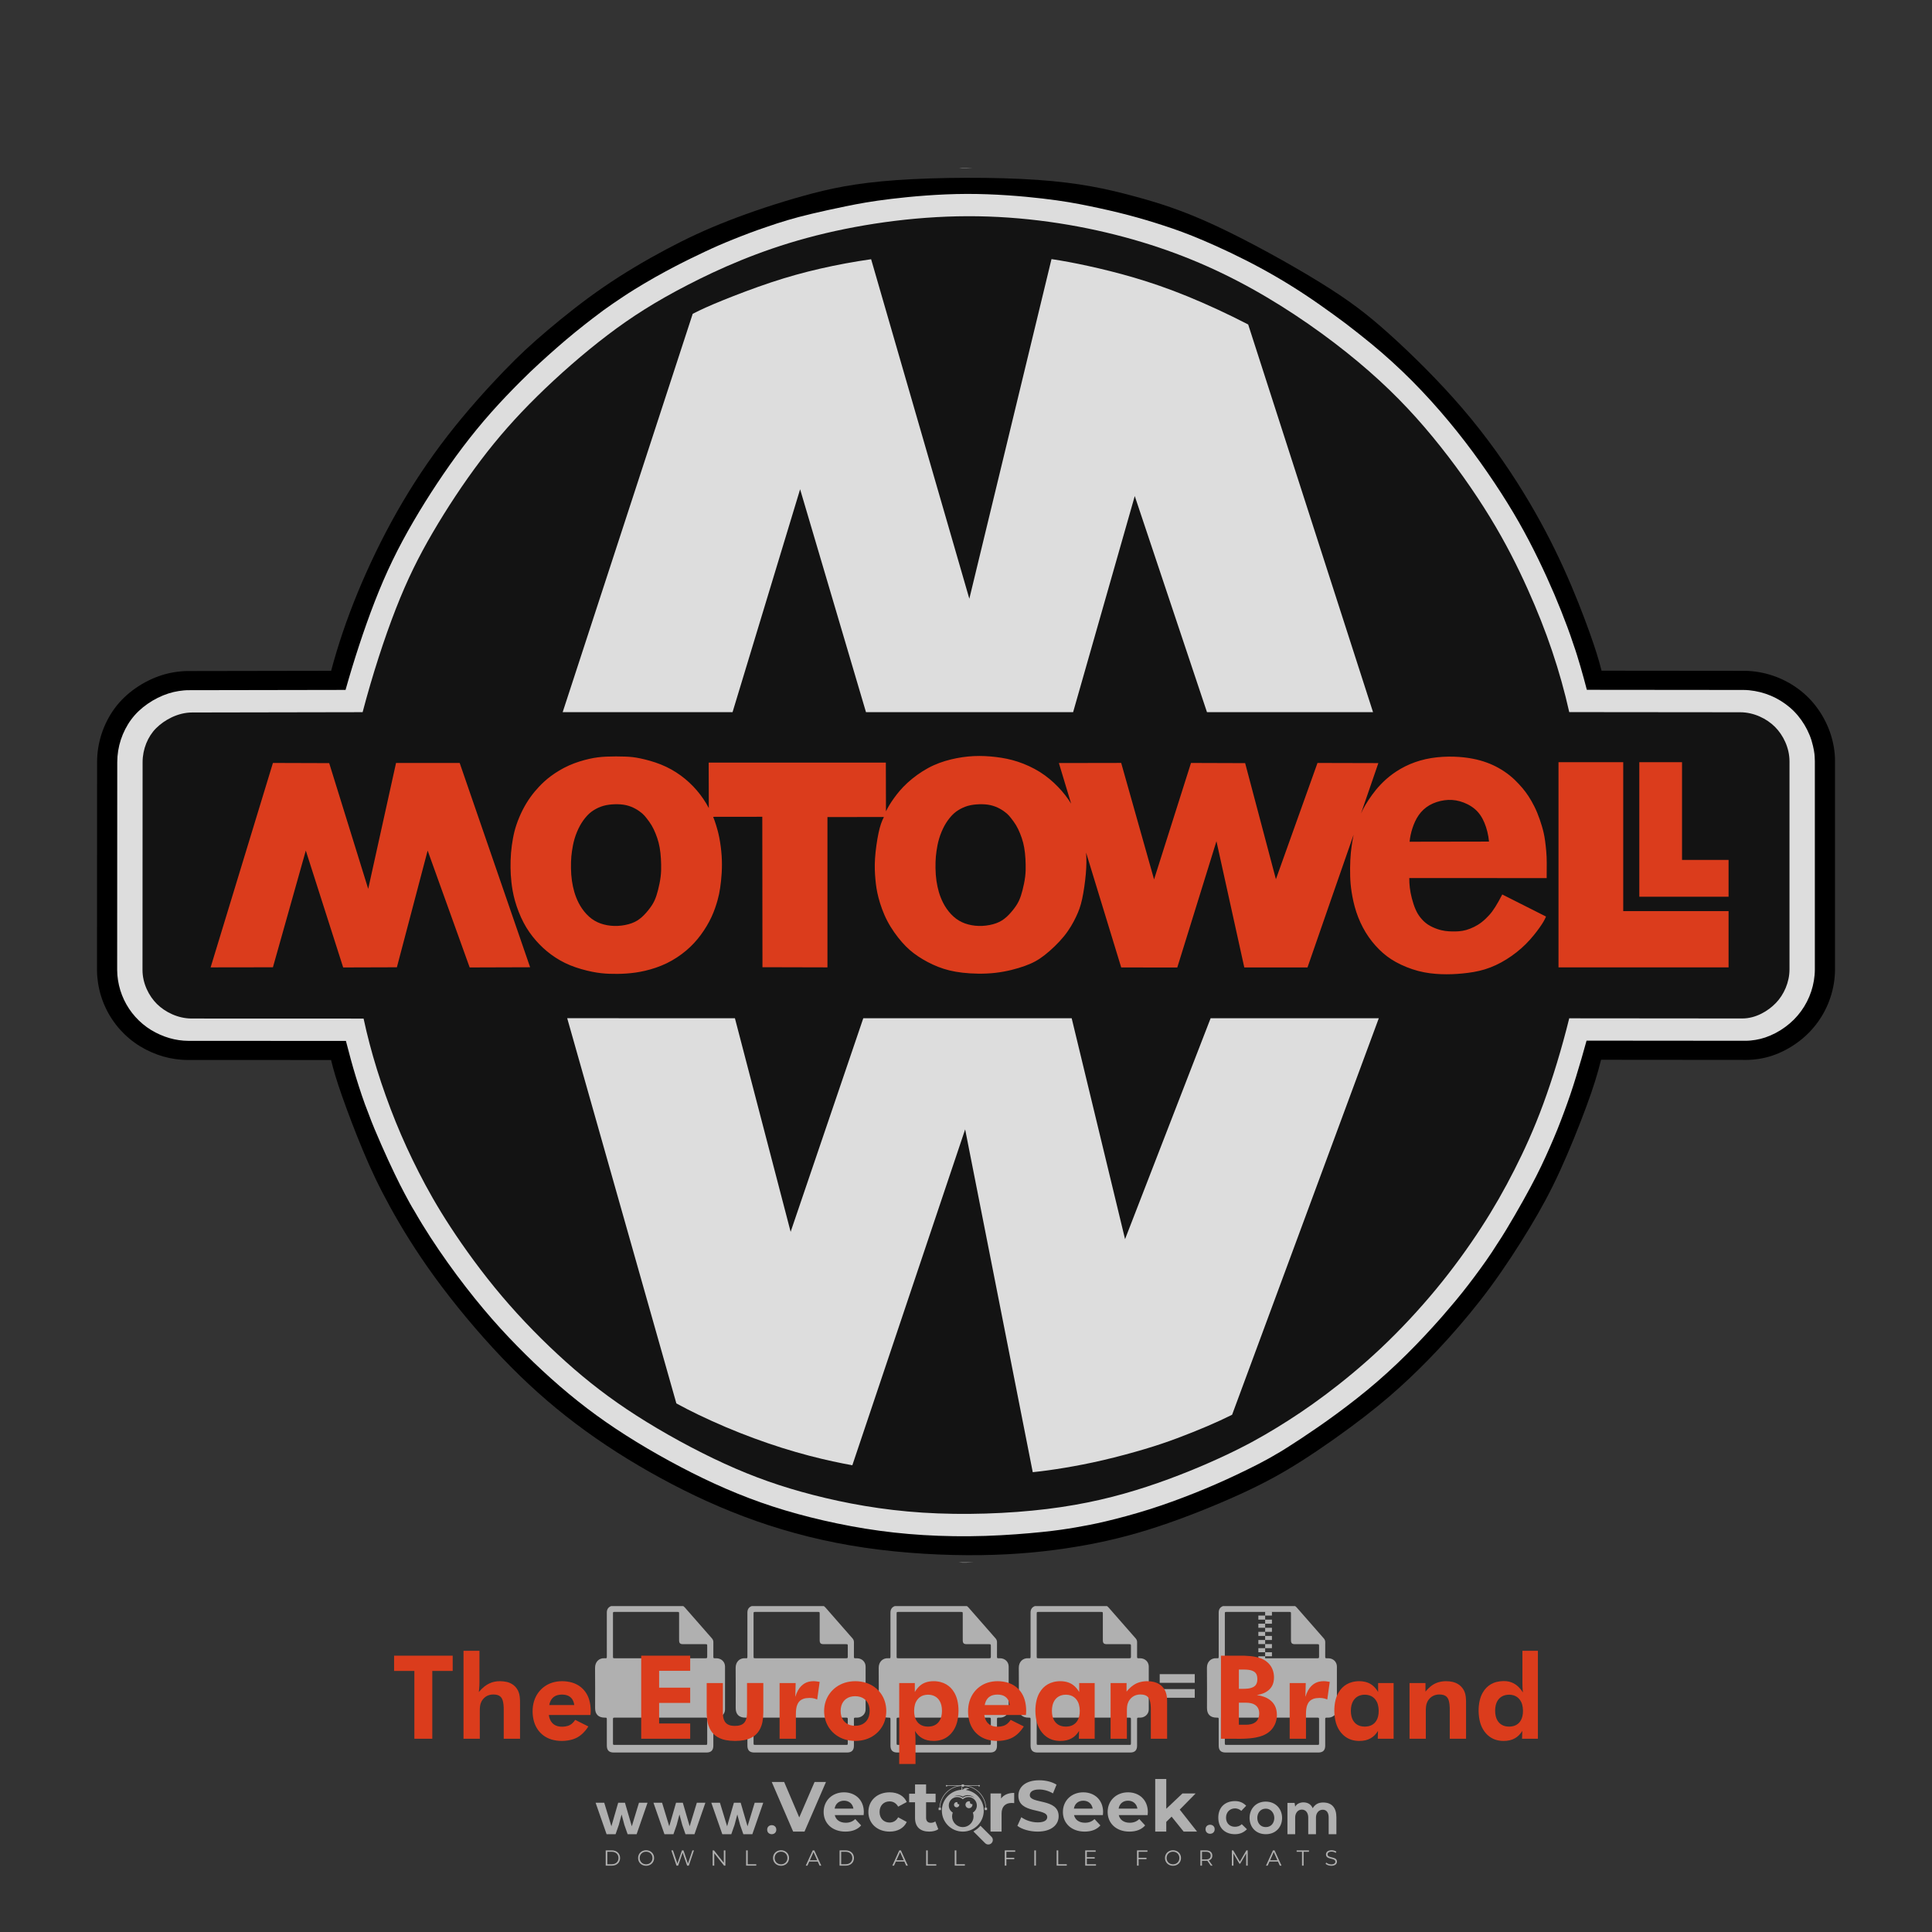 <?xml version="1.0" encoding="iso-8859-1"?>
<!-- Generator: Adobe Illustrator 27.0.0, SVG Export Plug-In . SVG Version: 6.00 Build 0)  -->
<svg version="1.1" id="Layer_1" xmlns="http://www.w3.org/2000/svg" xmlns:xlink="http://www.w3.org/1999/xlink" x="0px" y="0px"
	 viewBox="0 0 500 500" style="enable-background:new 0 0 500 500;" xml:space="preserve">
<rect x="0" y="0" width="500" height="500" fill="#333333" stroke="none"/>
<g id="watermark_1_">
	<g>
		<g id="watermark" style="opacity:0.61;">
			<g>
				<g>
					<g>
						<g>
							<polygon style="fill:#FFFFFF;" points="213.765,461.172 208.204,474.017 205.268,474.017 199.726,461.172 202.938,461.172 
								206.846,470.347 210.81,461.172 							"/>
						</g>
						<g>
							<path style="fill:#FFFFFF;" d="M223.507,469.741h-7.469c0.275,1.23,1.321,1.982,2.826,1.982c1.046,0,1.798-0.312,2.477-0.954
								l1.523,1.651c-0.917,1.046-2.294,1.597-4.074,1.597c-3.413,0-5.634-2.147-5.634-5.083c0-2.954,2.257-5.083,5.267-5.083
								c2.899,0,5.138,1.945,5.138,5.12C223.562,469.191,223.526,469.503,223.507,469.741 M216.002,468.071h4.863
								c-0.202-1.248-1.138-2.055-2.422-2.055C217.139,466.016,216.204,466.805,216.002,468.071"/>
						</g>
						<g>
							<path style="fill:#FFFFFF;" d="M224.735,468.934c0-2.973,2.294-5.083,5.505-5.083c2.074,0,3.707,0.899,4.423,2.514
								l-2.22,1.193c-0.532-0.936-1.321-1.358-2.221-1.358c-1.45,0-2.587,1.009-2.587,2.734c0,1.725,1.138,2.734,2.587,2.734
								c0.899,0,1.688-0.404,2.221-1.358l2.22,1.211c-0.716,1.578-2.349,2.495-4.423,2.495
								C227.029,474.017,224.735,471.907,224.735,468.934"/>
						</g>
						<g>
							<path style="fill:#FFFFFF;" d="M242.828,473.393c-0.587,0.422-1.45,0.624-2.331,0.624c-2.33,0-3.688-1.193-3.688-3.542
								v-4.055h-1.523v-2.202h1.523v-2.404h2.863v2.404h2.459v2.202h-2.459v4.019c0,0.844,0.458,1.303,1.229,1.303
								c0.422,0,0.844-0.128,1.156-0.367L242.828,473.393z"/>
						</g>
					</g>
					<g>
						<path style="fill:#FFFFFF;" d="M262.474,463.997v2.643c-0.238-0.018-0.422-0.037-0.642-0.037
							c-1.578,0-2.624,0.862-2.624,2.753v4.661h-2.863v-9.873h2.734v1.303C259.776,464.493,260.951,463.997,262.474,463.997"/>
					</g>
					<g>
						<path style="fill:#FFFFFF;" d="M263.299,472.53l1.009-2.239c1.083,0.789,2.697,1.339,4.239,1.339
							c1.762,0,2.477-0.587,2.477-1.376c0-2.404-7.469-0.752-7.469-5.524c0-2.184,1.762-4,5.413-4c1.615,0,3.267,0.385,4.459,1.138
							l-0.918,2.257c-1.193-0.679-2.422-1.009-3.56-1.009c-1.761,0-2.44,0.66-2.44,1.468c0,2.367,7.468,0.734,7.468,5.45
							c0,2.147-1.78,3.982-5.45,3.982C266.492,474.017,264.437,473.411,263.299,472.53"/>
					</g>
					<g>
						<path style="fill:#FFFFFF;" d="M285.428,469.741h-7.469c0.275,1.23,1.321,1.982,2.826,1.982c1.046,0,1.798-0.312,2.477-0.954
							l1.523,1.651c-0.918,1.046-2.294,1.597-4.074,1.597c-3.413,0-5.634-2.147-5.634-5.083c0-2.954,2.257-5.083,5.267-5.083
							c2.9,0,5.138,1.945,5.138,5.12C285.484,469.191,285.447,469.503,285.428,469.741 M277.923,468.071h4.863
							c-0.202-1.248-1.138-2.055-2.422-2.055C279.061,466.016,278.125,466.805,277.923,468.071"/>
					</g>
					<g>
						<path style="fill:#FFFFFF;" d="M297.007,469.741h-7.469c0.275,1.23,1.321,1.982,2.826,1.982c1.046,0,1.798-0.312,2.477-0.954
							l1.523,1.651c-0.918,1.046-2.294,1.597-4.074,1.597c-3.413,0-5.634-2.147-5.634-5.083c0-2.954,2.257-5.083,5.267-5.083
							c2.899,0,5.138,1.945,5.138,5.12C297.062,469.191,297.025,469.503,297.007,469.741 M289.501,468.071h4.863
							c-0.202-1.248-1.138-2.055-2.422-2.055C290.639,466.016,289.703,466.805,289.501,468.071"/>
					</g>
					<g>
						<polygon style="fill:#FFFFFF;" points="303.208,470.145 301.831,471.503 301.831,474.017 298.969,474.017 298.969,460.401 
							301.831,460.401 301.831,468.108 306.016,464.144 309.429,464.144 305.318,468.328 309.796,474.017 306.327,474.017 						"/>
					</g>
					<g>
						<path style="fill:#FFFFFF;" d="M256.601,475.359L256.601,475.359l-2.86-2.86c-0.435,0.508-0.953,0.943-1.534,1.284
							c-0.092,0.069-0.186,0.136-0.283,0.199l3.027,3.027c0.456,0.456,1.195,0.456,1.65,0
							C257.057,476.554,257.057,475.815,256.601,475.359"/>
					</g>
					<g>
						<path style="fill:#FFFFFF;" d="M249.984,463.244c0.221-0.173,0.495-0.281,0.797-0.281c0.042,0,0.083,0.002,0.124,0.006
							c-0.214-0.156-0.478-0.249-0.764-0.249c-0.395,0-0.744,0.18-0.981,0.458c-0.051,0-0.1,0.006-0.151,0.008
							c0.039-0.077,0.064-0.162,0.064-0.255c0-0.234-0.143-0.434-0.346-0.519c0.087,0.126,0.138,0.279,0.138,0.445
							c0,0.122-0.031,0.237-0.081,0.341c-2.811,0.201-5.03,2.539-5.03,5.4c0,2.993,2.426,5.42,5.42,5.42
							c2.993,0,5.42-2.426,5.42-5.42C254.595,465.879,252.593,463.635,249.984,463.244 M247.983,464.656
							c0.435,0,0.844,0.112,1.199,0.309c0.374-0.245,0.82-0.387,1.299-0.387c0.711,0,1.348,0.312,1.784,0.806
							c-0.435-0.379-1.004-0.61-1.627-0.61c-0.449,0-0.87,0.12-1.234,0.329c-0.079,0.046-0.156,0.096-0.229,0.15
							c-0.065-0.048-0.133-0.093-0.204-0.134c-0.369-0.219-0.8-0.344-1.26-0.344c-0.3,0-0.588,0.054-0.854,0.152
							C247.196,464.754,247.578,464.656,247.983,464.656 M251.772,469.098c0.115,0.305,0.181,0.634,0.181,0.979
							c0,1.534-1.244,2.777-2.778,2.777c-1.534,0-2.777-1.243-2.777-2.777c0-0.345,0.066-0.674,0.181-0.979
							c-0.62-0.382-1.035-1.064-1.035-1.846c0-1.197,0.971-2.168,2.168-2.168c0.565,0,1.078,0.218,1.463,0.572
							c0.386-0.354,0.899-0.572,1.464-0.572c1.197,0,2.168,0.971,2.168,2.168C252.807,468.034,252.392,468.716,251.772,469.098"/>
					</g>
					<g>
						<path style="fill:#FFFFFF;" d="M251.666,467.061c0,0.497-0.404,0.901-0.901,0.901c-0.497,0-0.901-0.404-0.901-0.901
							s0.404-0.901,0.901-0.901c0.101,0,0.197,0.017,0.287,0.047c-0.03,0.062-0.045,0.132-0.045,0.204
							c0,0.273,0.221,0.494,0.494,0.494c0.05,0,0.099-0.008,0.146-0.022C251.66,466.941,251.666,467,251.666,467.061"/>
					</g>
					<g>
						<path style="fill:#FFFFFF;" d="M248.255,467.061c0,0.376-0.305,0.681-0.681,0.681c-0.376,0-0.681-0.305-0.681-0.681
							s0.305-0.681,0.681-0.681c0.076,0,0.149,0.013,0.217,0.035c-0.023,0.047-0.034,0.1-0.034,0.155
							c0,0.206,0.167,0.374,0.374,0.374c0.038,0,0.075-0.006,0.11-0.017C248.25,466.97,248.255,467.015,248.255,467.061"/>
					</g>
					<g>
						<g>
							<g>
								<rect x="242.908" y="467.83" style="fill:#FFFFFF;" width="0.616" height="0.616"/>
							</g>
							<g>
								<rect x="254.827" y="467.83" style="fill:#FFFFFF;" width="0.616" height="0.616"/>
							</g>
							<g>
								<path style="fill:#FFFFFF;" d="M255.205,468.082h-0.14c0-3.248-2.642-5.89-5.89-5.89c-3.248,0-5.89,2.642-5.89,5.89h-0.14
									c0-1.611,0.627-3.125,1.766-4.264c1.139-1.139,2.653-1.766,4.264-1.766c1.611,0,3.125,0.627,4.264,1.766
									C254.578,464.957,255.205,466.471,255.205,468.082"/>
							</g>
						</g>
						<g>
							<rect x="248.868" y="461.814" style="fill:#FFFFFF;" width="0.616" height="0.616"/>
						</g>
						<g>
							<rect x="244.95" y="462.052" style="fill:#FFFFFF;" width="8.45" height="0.14"/>
						</g>
						<g>
							<path style="fill:#FFFFFF;" d="M245.174,462.15c0,0.108-0.088,0.196-0.196,0.196c-0.108,0-0.196-0.088-0.196-0.196
								c0-0.108,0.088-0.196,0.196-0.196C245.086,461.954,245.174,462.042,245.174,462.15"/>
						</g>
						<g>
							<path style="fill:#FFFFFF;" d="M253.596,462.15c0,0.108-0.088,0.196-0.196,0.196c-0.108,0-0.196-0.088-0.196-0.196
								c0-0.108,0.088-0.196,0.196-0.196C253.509,461.954,253.596,462.042,253.596,462.15"/>
						</g>
					</g>
				</g>
				<g>
					<path style="fill:#FFFFFF;" d="M314.356,473.409c0,1.559-2.364,1.559-2.364,0C311.993,471.851,314.356,471.851,314.356,473.409
						z"/>
				</g>
				<g>
					<g>
						<g>
							<path style="fill:#FFFFFF;" d="M161.739,466.549l1.772,6.088l1.855-6.088h2.215l-2.823,8.14h-2.33l-0.837-2.396l-0.722-2.708
								l-0.722,2.708l-0.837,2.396h-2.33l-2.839-8.14h2.231l1.855,6.088l1.756-6.088H161.739z"/>
						</g>
						<g>
							<path style="fill:#FFFFFF;" d="M176.713,466.549l1.772,6.088l1.855-6.088h2.215l-2.823,8.14h-2.33l-0.837-2.396l-0.722-2.708
								l-0.722,2.708l-0.837,2.396h-2.33l-2.839-8.14h2.231l1.855,6.088l1.756-6.088H176.713z"/>
						</g>
						<g>
							<path style="fill:#FFFFFF;" d="M191.687,466.549l1.772,6.088l1.855-6.088h2.215l-2.823,8.14h-2.33l-0.837-2.396l-0.722-2.708
								l-0.722,2.708l-0.837,2.396h-2.33l-2.839-8.14h2.231l1.855,6.088l1.756-6.088H191.687z"/>
						</g>
					</g>
					<g>
						<path style="fill:#FFFFFF;" d="M200.908,473.52c0,1.559-2.364,1.559-2.364,0C198.545,471.962,200.908,471.962,200.908,473.52z
							"/>
					</g>
					<g>
						<path style="fill:#FFFFFF;" d="M322.71,473.409c-0.935,0.919-1.919,1.28-3.117,1.28c-2.346,0-4.3-1.411-4.3-4.282
							s1.953-4.284,4.3-4.284c1.149,0,2.035,0.329,2.921,1.199l-1.264,1.329c-0.476-0.428-1.066-0.64-1.623-0.64
							c-1.346,0-2.33,0.985-2.33,2.396c0,1.542,1.05,2.362,2.297,2.362c0.64,0,1.28-0.18,1.772-0.672L322.71,473.409z"/>
					</g>
					<g>
						<path style="fill:#FFFFFF;" d="M331.805,470.472c0,2.33-1.591,4.217-4.217,4.217c-2.626,0-4.201-1.887-4.201-4.217
							c0-2.314,1.609-4.217,4.185-4.217C330.149,466.255,331.805,468.158,331.805,470.472z M325.389,470.472
							c0,1.231,0.739,2.38,2.199,2.38c1.46,0,2.199-1.149,2.199-2.38c0-1.215-0.854-2.396-2.199-2.396
							C326.144,468.077,325.389,469.258,325.389,470.472z"/>
					</g>
					<g>
						<path style="fill:#FFFFFF;" d="M338.572,474.689v-4.332c0-1.068-0.559-2.035-1.658-2.035c-1.082,0-1.722,0.967-1.722,2.035
							v4.332h-2.003v-8.107h1.855l0.148,0.985c0.426-0.82,1.362-1.116,2.133-1.116c0.969,0,1.937,0.394,2.396,1.51
							c0.723-1.149,1.658-1.478,2.708-1.478c2.297,0,3.43,1.412,3.43,3.84v4.365h-2.003v-4.365c0-1.066-0.442-1.97-1.526-1.97
							c-1.082,0-1.756,0.935-1.756,2.003v4.332H338.572z"/>
					</g>
				</g>
			</g>
		</g>
		<g style="opacity:0.61;">
			<g>
				<g>
					<path style="fill:#FFFFFF;" d="M345.988,431.299c-0.006-1.224-0.959-2.121-2.189-2.14c-0.924-0.014-0.832,0.12-0.834-0.867
						c-0.003-1.097-0.007-2.194,0.003-3.292c0.003-0.379-0.112-0.691-0.362-0.976c-2.342-2.668-4.678-5.342-7.019-8.011
						c-0.12-0.137-0.275-0.244-0.414-0.366c-6.214,0-12.427,0-18.641,0c-0.794,0.293-1.14,0.868-1.138,1.709
						c0.01,3.748,0.004,7.496,0.004,11.243c0,0.556-0.003,0.589-0.55,0.551c-1.497-0.102-2.516,0.986-2.497,2.492
						c0.044,3.476,0.013,6.953,0.014,10.429c0.001,1.58,0.867,2.443,2.45,2.449c0.582,0.002,0.582,0.002,0.582,0.6
						c0,2.219-0.001,4.438,0.001,6.657c0.001,1.192,0.58,1.771,1.768,1.771c8.013,0.001,16.027,0.001,24.04,0
						c1.168,0,1.755-0.583,1.757-1.745c0.002-2.256,0-4.512,0.001-6.768c0-0.512,0.002-0.511,0.52-0.515
						c0.271-0.002,0.541,0.008,0.809-0.058c0.996-0.246,1.69-1.044,1.694-2.069C346.003,438.696,346.005,434.997,345.988,431.299z
						 M317.537,417.162c5.337,0,10.674,0,16.01,0c0.548,0,0.554,0.007,0.554,0.561c0.001,2.243-0.001,4.486,0.001,6.73
						c0.001,0.811,0.249,1.059,1.06,1.059c1.91,0.001,3.821,0,5.731,0.001c0.458,0,0.479,0.021,0.481,0.483
						c0.003,0.887,0.002,1.775,0,2.662c-0.001,0.477-0.024,0.498-0.504,0.499c-3.895,0.001-7.79,0-11.684,0
						c-3.882,0-7.765,0-11.647,0c-0.55,0-0.552-0.001-0.552-0.561c-0.001-3.624-0.001-7.247,0-10.871
						C316.987,417.166,316.991,417.162,317.537,417.162z M340.822,451.579c-3.883,0.001-7.766,0-11.65,0c-3.871,0-7.742,0-11.613,0
						c-0.572,0-0.574-0.002-0.574-0.579c-0.001-1.997-0.001-3.994,0.001-5.991c0-0.464,0.023-0.486,0.478-0.487
						c7.803-0.001,15.607-0.001,23.41,0c0.478,0,0.499,0.02,0.499,0.503c0.002,1.997,0.001,3.994,0,5.991
						C341.375,451.574,341.37,451.579,340.822,451.579z"/>
				</g>
				<g>
					<g>
						<rect x="327.418" y="417.053" style="fill:#FFFFFF;" width="1.757" height="1.054"/>
					</g>
					<g>
						<rect x="325.662" y="418.107" style="fill:#FFFFFF;" width="1.757" height="1.054"/>
					</g>
					<g>
						<rect x="327.418" y="419.161" style="fill:#FFFFFF;" width="1.757" height="1.054"/>
					</g>
					<g>
						<rect x="325.662" y="420.215" style="fill:#FFFFFF;" width="1.757" height="1.054"/>
					</g>
					<g>
						<rect x="327.418" y="421.269" style="fill:#FFFFFF;" width="1.757" height="1.054"/>
					</g>
					<g>
						<rect x="325.662" y="422.323" style="fill:#FFFFFF;" width="1.757" height="1.054"/>
					</g>
					<g>
						<rect x="327.418" y="423.378" style="fill:#FFFFFF;" width="1.757" height="1.054"/>
					</g>
					<g>
						<rect x="325.662" y="424.432" style="fill:#FFFFFF;" width="1.757" height="1.054"/>
					</g>
					<g>
						<rect x="327.418" y="425.486" style="fill:#FFFFFF;" width="1.757" height="1.054"/>
					</g>
					<g>
						<rect x="325.662" y="426.54" style="fill:#FFFFFF;" width="1.757" height="1.054"/>
					</g>
					<g>
						<rect x="327.418" y="427.594" style="fill:#FFFFFF;" width="1.757" height="1.054"/>
					</g>
					<g>
						<rect x="325.662" y="428.648" style="fill:#FFFFFF;" width="1.757" height="1.054"/>
					</g>
				</g>
			</g>
			<g>
				<path style="fill:#FFFFFF;" d="M187.637,431.299c-0.006-1.224-0.959-2.121-2.189-2.14c-0.924-0.014-0.832,0.12-0.834-0.867
					c-0.003-1.097-0.007-2.194,0.003-3.292c0.003-0.379-0.112-0.691-0.362-0.976c-2.342-2.668-4.678-5.342-7.019-8.011
					c-0.12-0.137-0.275-0.244-0.414-0.366c-6.214,0-12.427,0-18.641,0c-0.794,0.293-1.14,0.868-1.138,1.709
					c0.01,3.748,0.004,7.496,0.004,11.243c0,0.556-0.003,0.589-0.55,0.551c-1.497-0.102-2.516,0.986-2.497,2.492
					c0.044,3.476,0.013,6.953,0.014,10.429c0.001,1.58,0.867,2.443,2.45,2.449c0.582,0.002,0.582,0.002,0.582,0.6
					c0,2.219-0.001,4.438,0.001,6.657c0.001,1.192,0.58,1.771,1.768,1.771c8.013,0.001,16.027,0.001,24.04,0
					c1.168,0,1.755-0.583,1.757-1.745c0.002-2.256,0-4.512,0.001-6.768c0-0.512,0.002-0.511,0.52-0.515
					c0.271-0.002,0.541,0.008,0.809-0.058c0.996-0.246,1.69-1.044,1.694-2.069C187.652,438.696,187.655,434.997,187.637,431.299z
					 M159.187,417.162c5.337,0,10.674,0,16.01,0c0.548,0,0.554,0.007,0.554,0.561c0.001,2.243-0.001,4.486,0.001,6.73
					c0.001,0.811,0.249,1.059,1.06,1.059c1.91,0.001,3.821,0,5.731,0.001c0.458,0,0.479,0.021,0.481,0.483
					c0.003,0.887,0.002,1.775,0,2.662c-0.001,0.477-0.024,0.498-0.504,0.499c-3.895,0.001-7.79,0-11.684,0
					c-3.882,0-7.765,0-11.647,0c-0.55,0-0.552-0.001-0.552-0.561c-0.001-3.624-0.001-7.247,0-10.871
					C158.636,417.166,158.64,417.162,159.187,417.162z M182.472,451.579c-3.883,0.001-7.766,0-11.65,0c-3.871,0-7.742,0-11.613,0
					c-0.572,0-0.574-0.002-0.574-0.579c-0.001-1.997-0.001-3.994,0.001-5.991c0-0.464,0.023-0.486,0.478-0.487
					c7.803-0.001,15.607-0.001,23.41,0c0.478,0,0.499,0.02,0.499,0.503c0.002,1.997,0.001,3.994,0,5.991
					C183.024,451.574,183.019,451.579,182.472,451.579z"/>
			</g>
			<g>
				<path style="fill:#FFFFFF;" d="M159.779,440.669v-7.897h2.779c0.375,0,0.726,0.061,1.053,0.182
					c0.327,0.121,0.612,0.292,0.855,0.513c0.242,0.221,0.434,0.483,0.573,0.789c0.14,0.305,0.21,0.642,0.21,1.009
					c0,0.375-0.07,0.715-0.21,1.02c-0.14,0.305-0.331,0.568-0.573,0.789c-0.243,0.221-0.528,0.392-0.855,0.513
					c-0.327,0.121-0.678,0.182-1.053,0.182h-1.29v2.901H159.779z M162.58,436.356c0.39,0,0.684-0.111,0.882-0.331
					c0.199-0.22,0.298-0.474,0.298-0.761c0-0.14-0.024-0.276-0.072-0.408c-0.048-0.132-0.121-0.248-0.221-0.347
					c-0.099-0.099-0.223-0.178-0.37-0.237c-0.147-0.059-0.32-0.089-0.518-0.089h-1.312v2.173H162.58z"/>
				<path style="fill:#FFFFFF;" d="M166.308,432.771h1.731l3.177,5.294h0.088l-0.088-1.522v-3.772h1.478v7.897h-1.566l-3.353-5.592
					h-0.088l0.088,1.522v4.07h-1.467V432.771z"/>
				<path style="fill:#FFFFFF;" d="M177.922,436.334h3.872c0.022,0.089,0.04,0.195,0.055,0.32c0.014,0.125,0.022,0.25,0.022,0.375
					c0,0.507-0.077,0.985-0.231,1.434c-0.154,0.449-0.397,0.849-0.728,1.202c-0.353,0.375-0.776,0.666-1.268,0.871
					c-0.493,0.206-1.055,0.309-1.688,0.309c-0.574,0-1.114-0.103-1.622-0.309c-0.507-0.206-0.948-0.492-1.323-0.86
					c-0.375-0.367-0.673-0.803-0.894-1.307c-0.221-0.504-0.331-1.053-0.331-1.649c0-0.595,0.11-1.145,0.331-1.649
					c0.221-0.504,0.518-0.939,0.894-1.307c0.375-0.367,0.816-0.654,1.323-0.86c0.507-0.206,1.048-0.309,1.622-0.309
					c0.64,0,1.211,0.11,1.715,0.331c0.504,0.221,0.935,0.526,1.296,0.915l-1.025,1.004c-0.258-0.272-0.544-0.48-0.861-0.623
					c-0.316-0.143-0.695-0.215-1.136-0.215c-0.361,0-0.703,0.065-1.026,0.193c-0.324,0.129-0.607,0.311-0.85,0.546
					c-0.242,0.235-0.436,0.52-0.579,0.855c-0.143,0.335-0.215,0.708-0.215,1.119c0,0.412,0.072,0.785,0.215,1.12
					c0.143,0.335,0.338,0.62,0.584,0.855c0.246,0.235,0.531,0.418,0.855,0.546c0.323,0.129,0.669,0.193,1.037,0.193
					c0.419,0,0.773-0.061,1.064-0.182c0.29-0.121,0.538-0.278,0.744-0.469c0.148-0.132,0.275-0.3,0.381-0.502
					c0.106-0.202,0.189-0.428,0.248-0.678h-2.482V436.334z"/>
			</g>
			<g>
				<path style="fill:#FFFFFF;" d="M224.019,431.299c-0.006-1.224-0.959-2.121-2.189-2.14c-0.924-0.014-0.832,0.12-0.834-0.867
					c-0.003-1.097-0.007-2.194,0.003-3.292c0.003-0.379-0.112-0.691-0.362-0.976c-2.342-2.668-4.678-5.342-7.019-8.011
					c-0.12-0.137-0.275-0.244-0.414-0.366c-6.214,0-12.427,0-18.641,0c-0.794,0.293-1.14,0.868-1.138,1.709
					c0.01,3.748,0.004,7.496,0.004,11.243c0,0.556-0.003,0.589-0.55,0.551c-1.497-0.102-2.516,0.986-2.497,2.492
					c0.044,3.476,0.013,6.953,0.014,10.429c0.001,1.58,0.867,2.443,2.45,2.449c0.582,0.002,0.582,0.002,0.582,0.6
					c0,2.219-0.001,4.438,0.001,6.657c0.001,1.192,0.58,1.771,1.768,1.771c8.013,0.001,16.027,0.001,24.04,0
					c1.168,0,1.755-0.583,1.757-1.745c0.002-2.256,0-4.512,0.001-6.768c0-0.512,0.002-0.511,0.52-0.515
					c0.271-0.002,0.541,0.008,0.809-0.058c0.997-0.246,1.69-1.044,1.694-2.069C224.034,438.696,224.036,434.997,224.019,431.299z
					 M195.568,417.162c5.337,0,10.674,0,16.01,0c0.548,0,0.554,0.007,0.554,0.561c0.001,2.243-0.001,4.486,0.001,6.73
					c0.001,0.811,0.249,1.059,1.06,1.059c1.91,0.001,3.821,0,5.731,0.001c0.458,0,0.479,0.021,0.481,0.483
					c0.003,0.887,0.002,1.775,0,2.662c-0.001,0.477-0.024,0.498-0.504,0.499c-3.895,0.001-7.79,0-11.684,0
					c-3.882,0-7.765,0-11.647,0c-0.55,0-0.552-0.001-0.552-0.561c-0.001-3.624-0.001-7.247,0-10.871
					C195.018,417.166,195.022,417.162,195.568,417.162z M218.854,451.579c-3.883,0.001-7.766,0-11.65,0c-3.871,0-7.742,0-11.613,0
					c-0.572,0-0.574-0.002-0.574-0.579c-0.001-1.997-0.001-3.994,0.001-5.991c0-0.464,0.023-0.486,0.478-0.487
					c7.803-0.001,15.607-0.001,23.41,0c0.478,0,0.499,0.02,0.499,0.503c0.002,1.997,0.001,3.994,0,5.991
					C219.406,451.574,219.401,451.579,218.854,451.579z"/>
			</g>
			<g>
				<path style="fill:#FFFFFF;" d="M205.111,432.771h1.699l2.967,7.897h-1.644l-0.651-1.886h-3.044l-0.651,1.886h-1.643
					L205.111,432.771z M206.997,437.415l-0.706-1.974l-0.287-0.96h-0.088l-0.287,0.96l-0.706,1.974H206.997z"/>
				<path style="fill:#FFFFFF;" d="M211.331,434.536c-0.125,0-0.245-0.024-0.359-0.072c-0.114-0.048-0.213-0.114-0.298-0.199
					c-0.084-0.084-0.151-0.182-0.198-0.292c-0.048-0.11-0.072-0.232-0.072-0.364s0.024-0.254,0.072-0.364
					c0.048-0.11,0.114-0.208,0.198-0.292c0.084-0.084,0.184-0.151,0.298-0.198c0.114-0.048,0.233-0.072,0.359-0.072
					c0.257,0,0.478,0.09,0.662,0.27c0.184,0.181,0.276,0.399,0.276,0.656s-0.092,0.476-0.276,0.656
					C211.809,434.446,211.589,434.536,211.331,434.536z M210.615,440.669v-5.404h1.445v5.404H210.615z"/>
			</g>
			<g>
				<path style="fill:#FFFFFF;" d="M261.044,431.299c-0.006-1.224-0.959-2.121-2.189-2.14c-0.924-0.014-0.832,0.12-0.834-0.867
					c-0.003-1.097-0.007-2.194,0.003-3.292c0.003-0.379-0.112-0.691-0.362-0.976c-2.342-2.668-4.678-5.342-7.019-8.011
					c-0.12-0.137-0.275-0.244-0.414-0.366c-6.214,0-12.427,0-18.641,0c-0.794,0.293-1.14,0.868-1.138,1.709
					c0.01,3.748,0.004,7.496,0.004,11.243c0,0.556-0.003,0.589-0.55,0.551c-1.497-0.102-2.516,0.986-2.497,2.492
					c0.044,3.476,0.013,6.953,0.014,10.429c0.001,1.58,0.867,2.443,2.45,2.449c0.582,0.002,0.582,0.002,0.582,0.6
					c0,2.219-0.001,4.438,0.001,6.657c0.001,1.192,0.58,1.771,1.768,1.771c8.013,0.001,16.027,0.001,24.04,0
					c1.168,0,1.755-0.583,1.757-1.745c0.002-2.256,0-4.512,0.001-6.768c0-0.512,0.002-0.511,0.52-0.515
					c0.271-0.002,0.541,0.008,0.809-0.058c0.996-0.246,1.69-1.044,1.694-2.069C261.059,438.696,261.061,434.997,261.044,431.299z
					 M232.593,417.162c5.337,0,10.674,0,16.01,0c0.548,0,0.554,0.007,0.554,0.561c0.001,2.243-0.001,4.486,0.001,6.73
					c0.001,0.811,0.249,1.059,1.06,1.059c1.91,0.001,3.821,0,5.731,0.001c0.458,0,0.479,0.021,0.481,0.483
					c0.003,0.887,0.002,1.775,0,2.662c-0.001,0.477-0.024,0.498-0.504,0.499c-3.895,0.001-7.79,0-11.684,0
					c-3.882,0-7.765,0-11.647,0c-0.55,0-0.552-0.001-0.552-0.561c-0.001-3.624-0.001-7.247,0-10.871
					C232.042,417.166,232.047,417.162,232.593,417.162z M255.878,451.579c-3.883,0.001-7.766,0-11.65,0c-3.871,0-7.742,0-11.613,0
					c-0.572,0-0.574-0.002-0.574-0.579c-0.001-1.997-0.001-3.994,0.001-5.991c0-0.464,0.023-0.486,0.478-0.487
					c7.803-0.001,15.607-0.001,23.41,0c0.478,0,0.499,0.02,0.499,0.503c0.002,1.997,0.001,3.994,0,5.991
					C256.431,451.574,256.426,451.579,255.878,451.579z"/>
			</g>
			<g>
				<path style="fill:#FFFFFF;" d="M236.361,440.845c-0.338,0-0.662-0.048-0.971-0.143c-0.309-0.095-0.592-0.239-0.849-0.43
					c-0.257-0.191-0.481-0.425-0.673-0.7c-0.191-0.276-0.342-0.597-0.452-0.965l1.401-0.551c0.103,0.397,0.283,0.726,0.54,0.987
					c0.257,0.261,0.596,0.392,1.015,0.392c0.154,0,0.303-0.02,0.447-0.061c0.143-0.04,0.272-0.099,0.386-0.176
					s0.204-0.175,0.27-0.292c0.066-0.118,0.099-0.254,0.099-0.408c0-0.147-0.026-0.279-0.077-0.397
					c-0.051-0.117-0.138-0.227-0.259-0.331c-0.121-0.103-0.28-0.202-0.475-0.298c-0.195-0.095-0.435-0.195-0.722-0.298l-0.485-0.176
					c-0.213-0.073-0.429-0.173-0.645-0.298c-0.217-0.125-0.413-0.276-0.59-0.452c-0.177-0.176-0.322-0.384-0.436-0.623
					c-0.114-0.239-0.171-0.509-0.171-0.81c0-0.309,0.06-0.597,0.182-0.866c0.121-0.268,0.294-0.503,0.518-0.706
					c0.224-0.202,0.492-0.36,0.805-0.474s0.66-0.171,1.042-0.171c0.397,0,0.74,0.053,1.031,0.16
					c0.291,0.107,0.537,0.243,0.739,0.408c0.202,0.165,0.366,0.348,0.491,0.546c0.125,0.199,0.217,0.386,0.276,0.563l-1.312,0.551
					c-0.074-0.221-0.208-0.419-0.402-0.596c-0.195-0.176-0.462-0.265-0.8-0.265c-0.324,0-0.592,0.075-0.805,0.226
					c-0.213,0.151-0.32,0.348-0.32,0.59c0,0.235,0.103,0.436,0.309,0.601c0.206,0.165,0.533,0.325,0.982,0.48l0.497,0.165
					c0.316,0.111,0.605,0.237,0.866,0.381c0.261,0.143,0.485,0.314,0.673,0.513c0.187,0.199,0.331,0.425,0.43,0.678
					c0.1,0.254,0.149,0.546,0.149,0.877c0,0.412-0.083,0.767-0.248,1.064c-0.165,0.298-0.377,0.542-0.634,0.734
					c-0.258,0.191-0.548,0.335-0.872,0.43C236.986,440.797,236.67,440.845,236.361,440.845z"/>
				<path style="fill:#FFFFFF;" d="M239.516,432.771h1.61l1.633,4.754l0.287,1.015h0.088l0.309-1.015l1.699-4.754h1.61l-2.879,7.897
					h-1.566L239.516,432.771z"/>
				<path style="fill:#FFFFFF;" d="M251.097,436.334h3.871c0.022,0.089,0.04,0.195,0.055,0.32c0.015,0.125,0.023,0.25,0.023,0.375
					c0,0.507-0.078,0.985-0.232,1.434c-0.154,0.449-0.397,0.849-0.728,1.202c-0.353,0.375-0.775,0.666-1.268,0.871
					c-0.493,0.206-1.055,0.309-1.688,0.309c-0.574,0-1.114-0.103-1.621-0.309c-0.507-0.206-0.949-0.492-1.324-0.86
					c-0.375-0.367-0.673-0.803-0.894-1.307c-0.22-0.504-0.331-1.053-0.331-1.649c0-0.595,0.11-1.145,0.331-1.649
					c0.221-0.504,0.518-0.939,0.894-1.307c0.375-0.367,0.816-0.654,1.324-0.86c0.507-0.206,1.047-0.309,1.621-0.309
					c0.64,0,1.211,0.11,1.715,0.331c0.504,0.221,0.936,0.526,1.296,0.915l-1.026,1.004c-0.257-0.272-0.544-0.48-0.861-0.623
					c-0.316-0.143-0.694-0.215-1.136-0.215c-0.36,0-0.702,0.065-1.026,0.193c-0.323,0.129-0.607,0.311-0.849,0.546
					c-0.243,0.235-0.436,0.52-0.579,0.855c-0.143,0.335-0.215,0.708-0.215,1.119c0,0.412,0.072,0.785,0.215,1.12
					c0.143,0.335,0.338,0.62,0.585,0.855c0.246,0.235,0.531,0.418,0.854,0.546c0.324,0.129,0.669,0.193,1.037,0.193
					c0.419,0,0.774-0.061,1.064-0.182c0.29-0.121,0.539-0.278,0.745-0.469c0.147-0.132,0.274-0.3,0.38-0.502
					c0.107-0.202,0.189-0.428,0.248-0.678h-2.482V436.334z"/>
			</g>
			<g>
				<path style="fill:#FFFFFF;" d="M297.3,431.299c-0.006-1.224-0.959-2.121-2.189-2.14c-0.924-0.014-0.832,0.12-0.834-0.867
					c-0.003-1.097-0.007-2.194,0.003-3.292c0.003-0.379-0.112-0.691-0.362-0.976c-2.342-2.668-4.678-5.342-7.019-8.011
					c-0.12-0.137-0.275-0.244-0.414-0.366c-6.214,0-12.427,0-18.641,0c-0.794,0.293-1.14,0.868-1.138,1.709
					c0.01,3.748,0.004,7.496,0.004,11.243c0,0.556-0.003,0.589-0.55,0.551c-1.497-0.102-2.516,0.986-2.497,2.492
					c0.044,3.476,0.013,6.953,0.014,10.429c0.001,1.58,0.867,2.443,2.45,2.449c0.582,0.002,0.582,0.002,0.582,0.6
					c0,2.219-0.001,4.438,0.001,6.657c0.001,1.192,0.58,1.771,1.768,1.771c8.013,0.001,16.027,0.001,24.04,0
					c1.168,0,1.755-0.583,1.757-1.745c0.002-2.256,0-4.512,0.001-6.768c0-0.512,0.002-0.511,0.52-0.515
					c0.271-0.002,0.541,0.008,0.809-0.058c0.996-0.246,1.69-1.044,1.694-2.069C297.315,438.696,297.318,434.997,297.3,431.299z
					 M268.85,417.162c5.337,0,10.674,0,16.01,0c0.548,0,0.554,0.007,0.554,0.561c0.001,2.243-0.001,4.486,0.001,6.73
					c0.001,0.811,0.249,1.059,1.06,1.059c1.91,0.001,3.821,0,5.731,0.001c0.458,0,0.479,0.021,0.481,0.483
					c0.003,0.887,0.002,1.775,0,2.662c-0.001,0.477-0.024,0.498-0.504,0.499c-3.895,0.001-7.79,0-11.684,0
					c-3.882,0-7.765,0-11.647,0c-0.55,0-0.552-0.001-0.552-0.561c-0.001-3.624-0.001-7.247,0-10.871
					C268.299,417.166,268.303,417.162,268.85,417.162z M292.135,451.579c-3.883,0.001-7.766,0-11.65,0c-3.871,0-7.742,0-11.613,0
					c-0.572,0-0.574-0.002-0.574-0.579c-0.001-1.997-0.001-3.994,0.001-5.991c0-0.464,0.023-0.486,0.478-0.487
					c7.803-0.001,15.607-0.001,23.41,0c0.478,0,0.499,0.02,0.499,0.503c0.001,1.997,0.001,3.994,0,5.991
					C292.687,451.574,292.682,451.579,292.135,451.579z"/>
			</g>
			<g>
				<path style="fill:#FFFFFF;" d="M272.966,434.183v1.831h3.165v1.412h-3.165v1.831h3.518v1.412h-5.007v-7.897h5.007v1.412H272.966
					z"/>
				<path style="fill:#FFFFFF;" d="M277.852,440.669v-7.897h2.779c0.375,0,0.726,0.061,1.053,0.182
					c0.327,0.121,0.612,0.292,0.855,0.513c0.243,0.221,0.434,0.483,0.574,0.789c0.14,0.305,0.209,0.642,0.209,1.009
					c0,0.375-0.07,0.715-0.209,1.02c-0.14,0.305-0.331,0.568-0.574,0.789c-0.243,0.221-0.528,0.392-0.855,0.513
					c-0.327,0.121-0.678,0.182-1.053,0.182h-1.29v2.901H277.852z M280.653,436.356c0.389,0,0.684-0.111,0.882-0.331
					c0.199-0.22,0.298-0.474,0.298-0.761c0-0.14-0.024-0.276-0.072-0.408c-0.048-0.132-0.121-0.248-0.221-0.347
					c-0.099-0.099-0.222-0.178-0.37-0.237c-0.147-0.059-0.32-0.089-0.518-0.089h-1.312v2.173H280.653z"/>
				<path style="fill:#FFFFFF;" d="M286.797,440.845c-0.338,0-0.662-0.048-0.971-0.143c-0.309-0.095-0.592-0.239-0.849-0.43
					c-0.257-0.191-0.482-0.425-0.673-0.7c-0.191-0.276-0.342-0.597-0.452-0.965l1.401-0.551c0.103,0.397,0.283,0.726,0.541,0.987
					c0.257,0.261,0.595,0.392,1.015,0.392c0.154,0,0.303-0.02,0.447-0.061c0.143-0.04,0.272-0.099,0.386-0.176
					c0.114-0.077,0.204-0.175,0.27-0.292c0.066-0.118,0.1-0.254,0.1-0.408c0-0.147-0.026-0.279-0.077-0.397
					c-0.051-0.117-0.138-0.227-0.259-0.331c-0.121-0.103-0.279-0.202-0.474-0.298c-0.195-0.095-0.436-0.195-0.723-0.298
					l-0.485-0.176c-0.213-0.073-0.428-0.173-0.645-0.298c-0.217-0.125-0.414-0.276-0.59-0.452c-0.176-0.176-0.322-0.384-0.436-0.623
					c-0.114-0.239-0.171-0.509-0.171-0.81c0-0.309,0.061-0.597,0.182-0.866c0.121-0.268,0.294-0.503,0.518-0.706
					c0.224-0.202,0.493-0.36,0.805-0.474c0.312-0.114,0.66-0.171,1.042-0.171c0.397,0,0.741,0.053,1.031,0.16
					c0.29,0.107,0.537,0.243,0.739,0.408c0.202,0.165,0.365,0.348,0.491,0.546c0.125,0.199,0.217,0.386,0.276,0.563l-1.312,0.551
					c-0.074-0.221-0.208-0.419-0.403-0.596c-0.195-0.176-0.462-0.265-0.799-0.265c-0.324,0-0.592,0.075-0.805,0.226
					c-0.213,0.151-0.32,0.348-0.32,0.59c0,0.235,0.103,0.436,0.309,0.601c0.206,0.165,0.533,0.325,0.982,0.48l0.496,0.165
					c0.316,0.111,0.605,0.237,0.866,0.381c0.261,0.143,0.485,0.314,0.673,0.513c0.187,0.199,0.331,0.425,0.43,0.678
					c0.099,0.254,0.149,0.546,0.149,0.877c0,0.412-0.083,0.767-0.248,1.064c-0.165,0.298-0.377,0.542-0.634,0.734
					c-0.258,0.191-0.548,0.335-0.872,0.43C287.422,440.797,287.105,440.845,286.797,440.845z"/>
			</g>
			<g>
				<path style="fill:#FFFFFF;" d="M321.394,439.168l4.004-4.985h-3.827v-1.412h5.559v1.5l-3.96,4.985h4.004v1.412h-5.779V439.168z"
					/>
				<path style="fill:#FFFFFF;" d="M328.409,432.771h1.489v7.897h-1.489V432.771z"/>
				<path style="fill:#FFFFFF;" d="M331.486,440.669v-7.897h2.779c0.375,0,0.726,0.061,1.053,0.182
					c0.327,0.121,0.612,0.292,0.855,0.513s0.434,0.483,0.574,0.789c0.14,0.305,0.209,0.642,0.209,1.009
					c0,0.375-0.07,0.715-0.209,1.02c-0.14,0.305-0.331,0.568-0.574,0.789c-0.243,0.221-0.528,0.392-0.855,0.513
					c-0.327,0.121-0.678,0.182-1.053,0.182h-1.29v2.901H331.486z M334.288,436.356c0.389,0,0.684-0.111,0.882-0.331
					c0.199-0.22,0.298-0.474,0.298-0.761c0-0.14-0.024-0.276-0.072-0.408c-0.048-0.132-0.121-0.248-0.221-0.347
					c-0.099-0.099-0.222-0.178-0.37-0.237c-0.147-0.059-0.32-0.089-0.518-0.089h-1.312v2.173H334.288z"/>
			</g>
		</g>
		<g style="opacity:0.61;">
			<path style="fill:#FFFFFF;" d="M300.133,433.27h9.067v2.242h-9.067V433.27z M300.133,437.136h9.067v2.243h-9.067V437.136z"/>
		</g>
	</g>
	<g style="opacity:0.61;">
		<path style="fill:#FFFFFF;" d="M156.756,478.878h1.607c1.263,0,2.114,0.812,2.114,1.974c0,1.161-0.851,1.973-2.114,1.973h-1.607
			V478.878z M158.34,482.464c1.049,0,1.725-0.665,1.725-1.612c0-0.947-0.677-1.613-1.725-1.613h-1.167v3.225H158.34z"/>
		<path style="fill:#FFFFFF;" d="M165.139,480.851c0-1.15,0.879-2.007,2.075-2.007c1.184,0,2.069,0.851,2.069,2.007
			c0,1.156-0.885,2.007-2.069,2.007C166.019,482.858,165.139,482.002,165.139,480.851z M168.866,480.851
			c0-0.942-0.705-1.635-1.652-1.635c-0.953,0-1.663,0.693-1.663,1.635c0,0.941,0.71,1.635,1.663,1.635
			C168.162,482.486,168.866,481.793,168.866,480.851z"/>
		<path style="fill:#FFFFFF;" d="M179.596,478.878l-1.331,3.947h-0.44l-1.156-3.366l-1.161,3.366h-0.434l-1.331-3.947h0.429
			l1.139,3.394l1.178-3.394h0.389l1.161,3.411l1.156-3.411H179.596z"/>
		<path style="fill:#FFFFFF;" d="M187.731,478.878v3.947h-0.344l-2.537-3.202v3.202h-0.417v-3.947h0.344l2.543,3.203v-3.203H187.731
			z"/>
		<path style="fill:#FFFFFF;" d="M193.093,478.878h0.417v3.586h2.21v0.361h-2.627V478.878z"/>
		<path style="fill:#FFFFFF;" d="M200.061,480.851c0-1.15,0.879-2.007,2.075-2.007c1.184,0,2.069,0.851,2.069,2.007
			c0,1.156-0.885,2.007-2.069,2.007C200.941,482.858,200.061,482.002,200.061,480.851z M203.788,480.851
			c0-0.942-0.705-1.635-1.652-1.635c-0.953,0-1.663,0.693-1.663,1.635c0,0.941,0.71,1.635,1.663,1.635
			C203.083,482.486,203.788,481.793,203.788,480.851z"/>
		<path style="fill:#FFFFFF;" d="M211.636,481.77h-2.199l-0.474,1.054h-0.434l1.804-3.947h0.412l1.804,3.947h-0.44L211.636,481.77z
			 M211.484,481.432l-0.947-2.12l-0.947,2.12H211.484z"/>
		<path style="fill:#FFFFFF;" d="M217.28,478.878h1.607c1.263,0,2.114,0.812,2.114,1.974c0,1.161-0.851,1.973-2.114,1.973h-1.607
			V478.878z M218.864,482.464c1.049,0,1.725-0.665,1.725-1.612c0-0.947-0.677-1.613-1.725-1.613h-1.167v3.225H218.864z"/>
		<path style="fill:#FFFFFF;" d="M234.041,481.77h-2.199l-0.474,1.054h-0.434l1.804-3.947h0.412l1.804,3.947h-0.44L234.041,481.77z
			 M233.889,481.432l-0.947-2.12l-0.947,2.12H233.889z"/>
		<path style="fill:#FFFFFF;" d="M239.685,478.878h0.417v3.586h2.21v0.361h-2.627V478.878z"/>
		<path style="fill:#FFFFFF;" d="M247.082,478.878h0.417v3.586h2.21v0.361h-2.627V478.878z"/>
		<path style="fill:#FFFFFF;" d="M260.449,479.239v1.551h2.041v0.361h-2.041v1.675h-0.417v-3.947h2.706v0.361H260.449z"/>
		<path style="fill:#FFFFFF;" d="M267.678,478.878h0.417v3.947h-0.417V478.878z"/>
		<path style="fill:#FFFFFF;" d="M273.456,478.878h0.417v3.586h2.21v0.361h-2.627V478.878z"/>
		<path style="fill:#FFFFFF;" d="M283.644,482.464v0.361h-2.791v-3.947h2.706v0.361h-2.289v1.404h2.041v0.355h-2.041v1.466H283.644z
			"/>
		<path style="fill:#FFFFFF;" d="M294.672,479.239v1.551h2.041v0.361h-2.041v1.675h-0.417v-3.947h2.706v0.361H294.672z"/>
		<path style="fill:#FFFFFF;" d="M301.5,480.851c0-1.15,0.879-2.007,2.075-2.007c1.184,0,2.069,0.851,2.069,2.007
			c0,1.156-0.885,2.007-2.069,2.007C302.379,482.858,301.5,482.002,301.5,480.851z M305.226,480.851
			c0-0.942-0.705-1.635-1.652-1.635c-0.953,0-1.663,0.693-1.663,1.635c0,0.941,0.71,1.635,1.663,1.635
			C304.522,482.486,305.226,481.793,305.226,480.851z"/>
		<path style="fill:#FFFFFF;" d="M313.351,482.825l-0.902-1.269c-0.102,0.011-0.203,0.017-0.316,0.017h-1.06v1.252h-0.417v-3.947
			h1.477c1.004,0,1.613,0.507,1.613,1.353c0,0.62-0.327,1.054-0.902,1.24l0.964,1.353H313.351z M313.328,480.231
			c0-0.632-0.417-0.992-1.207-0.992h-1.048v1.979h1.048C312.911,481.218,313.328,480.851,313.328,480.231z"/>
		<path style="fill:#FFFFFF;" d="M322.907,478.878v3.947h-0.4v-3.158l-1.551,2.656h-0.197l-1.551-2.639v3.14h-0.4v-3.947h0.344
			l1.714,2.926l1.697-2.926H322.907z"/>
		<path style="fill:#FFFFFF;" d="M330.744,481.77h-2.199l-0.473,1.054h-0.434l1.804-3.947h0.411l1.804,3.947h-0.44L330.744,481.77z
			 M330.592,481.432l-0.947-2.12l-0.947,2.12H330.592z"/>
		<path style="fill:#FFFFFF;" d="M336.957,479.239h-1.387v-0.361h3.192v0.361h-1.387v3.586h-0.417V479.239z"/>
		<path style="fill:#FFFFFF;" d="M343.063,482.346l0.164-0.321c0.282,0.276,0.784,0.479,1.302,0.479c0.739,0,1.06-0.31,1.06-0.699
			c0-1.083-2.43-0.417-2.43-1.877c0-0.581,0.451-1.083,1.455-1.083c0.446,0,0.908,0.13,1.224,0.35l-0.141,0.333
			c-0.338-0.22-0.733-0.327-1.083-0.327c-0.722,0-1.043,0.321-1.043,0.716c0,1.083,2.43,0.429,2.43,1.866
			c0,0.581-0.462,1.077-1.472,1.077C343.937,482.858,343.356,482.65,343.063,482.346z"/>
	</g>
</g>
<g>
</g>
<g>
	<path style="fill:#DDDDDD;" d="M248.988,43.533c0.337,0.009,0.756,0.007,1.248-0.002c0.492-0.01,1.055-0.028,1.617-0.054h-3.707
		C248.398,43.506,248.652,43.525,248.988,43.533z"/>
	<path d="M48.607,173.664c-1.134,0.002-2.266,0.109-3.387,0.284c-1.121,0.175-2.229,0.428-3.375,0.794
		c-1.146,0.366-2.329,0.844-3.468,1.409s-2.236,1.217-3.269,1.934c-1.033,0.717-2.001,1.5-2.9,2.356
		c-0.899,0.856-1.729,1.786-2.473,2.786c-0.744,0.999-1.403,2.068-1.975,3.181c-0.572,1.113-1.059,2.269-1.45,3.457
		s-0.687,2.407-0.885,3.642c-0.198,1.235-0.298,2.486-0.299,3.737l-0.023,53.828c0,1.124,0.102,2.247,0.274,3.357
		c0.172,1.111,0.424,2.209,0.753,3.283s0.737,2.125,1.217,3.141s1.034,1.997,1.656,2.933s1.311,1.828,2.06,2.665
		c0.75,0.837,1.56,1.62,2.422,2.341s1.775,1.381,2.733,1.968c0.958,0.587,1.959,1.102,2.961,1.543
		c1.002,0.441,2.004,0.808,3.026,1.104s2.066,0.52,3.12,0.672s2.118,0.238,3.183,0.238l37.173,0.013
		c0.637,2.645,1.411,5.254,2.812,9.249c1.401,3.995,3.43,9.375,5.471,14.252c2.041,4.878,4.094,9.253,6.997,14.526
		c2.903,5.273,6.656,11.444,11.596,18.227c4.939,6.783,11.065,14.179,17.248,20.67c6.183,6.491,12.424,12.077,19.22,17.209
		c6.796,5.132,14.147,9.81,21.915,14.046s15.954,8.03,24.711,11.109c8.758,3.079,18.087,5.444,28.096,6.917
		c10.009,1.473,20.696,2.053,30.05,1.929s17.374-0.953,24.689-2.169c7.315-1.216,13.925-2.818,21.118-5.188
		c7.192-2.37,14.967-5.508,21.175-8.336c6.208-2.828,10.849-5.345,16.183-8.746c5.333-3.401,11.359-7.685,16.165-11.397
		c4.806-3.712,8.394-6.853,11.792-10.071c3.398-3.218,6.607-6.512,10.061-10.357c3.453-3.845,7.151-8.239,10.78-13.176
		c3.629-4.937,7.189-10.415,10.147-15.321s5.315-9.237,7.784-14.621c2.469-5.384,5.052-11.819,6.881-16.788
		c1.83-4.969,2.907-8.472,3.78-12.027l37.666,0.032c1.126,0.001,2.25-0.11,3.362-0.292c1.111-0.182,2.209-0.448,3.333-0.827
		c1.124-0.38,2.273-0.874,3.377-1.453s2.162-1.246,3.156-1.976c0.993-0.73,1.922-1.524,2.782-2.385
		c0.861-0.862,1.653-1.791,2.37-2.776s1.356-2.026,1.912-3.11c0.556-1.084,1.027-2.211,1.408-3.368
		c0.381-1.157,0.673-2.343,0.87-3.545s0.311-2.419,0.311-3.637l0-53.928c0-1.084-0.072-2.168-0.253-3.32
		c-0.18-1.152-0.46-2.372-0.837-3.561c-0.378-1.189-0.854-2.347-1.414-3.461c-0.561-1.115-1.206-2.187-1.93-3.203
		c-0.724-1.016-1.526-1.977-2.396-2.856c-0.87-0.879-1.807-1.676-2.799-2.399c-0.992-0.723-2.037-1.371-3.127-1.934
		c-1.09-0.563-2.223-1.042-3.387-1.431c-1.164-0.389-2.357-0.688-3.566-0.893c-1.209-0.205-2.435-0.333-3.661-0.334l-37.05-0.035
		c-0.722-2.873-1.595-5.706-3.154-10.05c-1.559-4.344-3.803-10.197-6.64-16.442c-2.837-6.245-6.266-12.88-10.559-19.855
		c-4.293-6.975-9.45-14.289-15.567-21.433c-6.117-7.144-13.193-14.117-19.01-19.344s-10.374-8.706-18.041-13.429
		c-7.667-4.723-18.445-10.689-26.982-14.655c-8.536-3.966-14.831-5.931-21.481-7.704c-6.649-1.773-13.652-3.352-24.568-4.11
		c-10.915-0.758-25.742-0.695-36.465,0.061s-17.341,2.204-24.065,4.069c-6.724,1.864-13.552,4.145-19.422,6.432
		c-5.87,2.287-10.782,4.58-16.096,7.407c-5.314,2.827-11.029,6.188-16.38,9.874c-5.351,3.686-10.339,7.696-14.381,11.117
		c-4.043,3.421-7.14,6.253-11.357,10.627c-4.217,4.374-9.553,10.29-14.412,16.548c-4.859,6.258-9.242,12.859-13.151,19.741
		s-7.343,14.046-10.18,20.935c-2.837,6.889-5.076,13.503-6.873,20.237L48.607,173.664z"/>
	<path style="fill:#DDDDDD;" d="M46.26,178.838c-0.876,0.136-1.744,0.334-2.654,0.625s-1.863,0.677-2.781,1.134
		s-1.8,0.983-2.622,1.553c-0.821,0.57-1.581,1.182-2.287,1.852c-0.706,0.67-1.358,1.398-1.943,2.184
		c-0.585,0.786-1.103,1.63-1.554,2.509c-0.451,0.879-0.834,1.791-1.142,2.729s-0.541,1.9-0.697,2.875
		c-0.156,0.975-0.235,1.962-0.235,2.949l-0.023,53.801c0,0.886,0.082,1.771,0.219,2.646c0.136,0.875,0.336,1.741,0.597,2.588
		c0.261,0.847,0.583,1.674,0.963,2.475c0.38,0.8,0.817,1.573,1.308,2.311c0.491,0.737,1.035,1.439,1.627,2.099
		c0.592,0.659,1.231,1.276,1.912,1.843c0.68,0.568,1.401,1.087,2.157,1.549s1.546,0.866,2.336,1.214s1.579,0.639,2.385,0.874
		s1.629,0.412,2.46,0.532c0.831,0.12,1.67,0.19,2.51,0.19l40.725,0.014c0.824,3.16,1.649,6.32,2.616,9.436s1.972,6.228,3.189,9.258
		c1.006,2.781,2.185,5.497,3.369,8.207c1.185,2.71,2.431,5.393,3.447,7.505c1.015,2.113,1.8,3.655,2.615,5.181
		s1.626,3.057,2.542,4.524c2.613,4.576,5.519,8.981,8.57,13.276c3.051,4.295,6.294,8.454,9.293,12.027s5.755,6.562,8.597,9.465
		c2.842,2.903,5.771,5.721,8.787,8.425c3.017,2.704,6.121,5.293,9.334,7.74c3.213,2.448,6.533,4.754,10.092,7.023
		c3.559,2.269,7.355,4.501,11.218,6.612c3.863,2.112,7.791,4.103,11.761,5.918c3.969,1.814,7.979,3.452,12.06,4.889
		c4.081,1.437,8.232,2.675,12.731,3.805c4.499,1.131,9.346,2.155,14.232,2.941c4.886,0.786,9.811,1.336,14.987,1.652
		s10.603,0.399,16.021,0.223c5.418-0.175,10.826-0.609,14.707-1.011c3.881-0.401,6.236-0.77,8.585-1.17
		c2.349-0.4,4.693-0.832,7.886-1.586s7.238-1.832,11.224-3.09c3.986-1.259,7.916-2.698,11.689-4.202
		c3.773-1.504,7.39-3.071,10.946-4.766c3.556-1.695,7.107-3.425,10.48-5.461c1.023-0.549,1.99-1.195,2.973-1.812
		c0.983-0.617,1.958-1.247,3.221-2.084s2.815-1.882,4.354-2.946c1.539-1.064,3.065-2.146,4.742-3.377
		c1.677-1.231,3.505-2.612,5.304-4.029c1.799-1.417,3.57-2.871,5.317-4.381c1.747-1.51,3.471-3.077,5.159-4.681
		c1.688-1.605,3.34-3.247,4.896-4.85c1.556-1.603,3.017-3.167,4.453-4.753c1.436-1.586,2.866-3.18,4.23-4.828
		c2.251-2.597,4.382-5.294,6.434-8.046c2.052-2.751,4.06-5.544,5.876-8.462c1.622-2.422,3.098-4.939,4.568-7.456
		c1.47-2.517,2.886-5.065,4.019-7.177c1.133-2.111,1.983-3.785,2.795-5.478s1.585-3.403,2.288-5.003
		c0.703-1.6,1.336-3.089,1.94-4.589c0.604-1.501,1.178-3.013,1.739-4.526c0.561-1.513,1.107-3.026,1.623-4.549
		c0.516-1.523,1-3.057,1.474-4.595c0.473-1.537,0.935-3.078,1.384-4.622c0.449-1.544,0.886-3.092,1.31-4.644l41.127,0.035
		c0.863,0.001,1.724-0.086,2.576-0.225c0.852-0.139,1.693-0.341,2.571-0.639c0.877-0.298,1.79-0.691,2.667-1.152
		s1.717-0.992,2.504-1.57c0.787-0.578,1.521-1.204,2.201-1.884s1.306-1.413,1.873-2.191c0.566-0.777,1.072-1.599,1.511-2.454
		s0.812-1.745,1.114-2.658c0.302-0.913,0.533-1.85,0.689-2.798c0.157-0.949,0.249-1.91,0.249-2.871l0-53.9
		c0-0.419-0.022-0.838-0.049-1.256s-0.064-0.837-0.188-1.529s-0.334-1.66-0.627-2.601c-0.293-0.942-0.67-1.858-1.113-2.741
		c-0.443-0.883-0.954-1.731-1.526-2.536s-1.206-1.566-1.894-2.261c-0.688-0.695-1.429-1.323-2.213-1.893s-1.609-1.082-2.47-1.527
		c-0.86-0.445-1.755-0.823-2.674-1.13c-0.919-0.307-1.861-0.544-2.816-0.707c-0.955-0.163-1.922-0.266-2.891-0.267l-40.544-0.038
		c-0.527-1.991-1.055-3.983-1.638-5.957c-0.584-1.975-1.171-3.951-1.865-5.89c-0.948-2.9-2.031-5.754-3.154-8.59
		s-2.317-5.645-3.701-8.681c-1.384-3.036-2.958-6.3-4.64-9.508c-1.681-3.208-3.469-6.361-5.569-9.748
		c-2.1-3.387-4.511-7.009-7.038-10.549s-5.168-6.999-8.094-10.515c-2.926-3.517-6.137-7.091-9.521-10.495
		c-3.384-3.403-6.941-6.636-10.648-9.687c-2.169-1.752-4.338-3.504-6.56-5.185c-2.222-1.682-4.497-3.294-6.771-4.905
		c-4.886-3.434-9.964-6.593-15.212-9.437s-10.666-5.371-14.873-7.163c-4.208-1.792-7.205-2.849-10.225-3.836
		c-3.02-0.986-6.062-1.901-9.275-2.742s-6.599-1.609-10-2.309s-6.817-1.334-12.109-1.95s-12.458-1.214-19.623-1.192
		c-7.165,0.022-14.327,0.664-19.527,1.291s-8.436,1.239-11.66,1.898c-3.225,0.659-6.438,1.365-8.967,1.967
		c-2.529,0.602-4.374,1.1-6.206,1.644c-1.832,0.543-3.648,1.136-5.452,1.765c-1.485,0.494-2.959,1.023-4.425,1.572
		c-1.466,0.549-2.922,1.124-4.258,1.662c-1.336,0.538-2.552,1.041-3.758,1.567c-1.205,0.526-2.4,1.077-3.59,1.637
		c-1.19,0.56-2.375,1.131-3.557,1.709s-2.359,1.164-3.914,1.974c-1.555,0.81-3.486,1.844-5.391,2.923
		c-1.905,1.08-3.785,2.205-5.15,3.047s-2.216,1.401-3.064,1.964c-0.848,0.563-1.692,1.131-2.532,1.706
		c-0.84,0.575-1.674,1.158-2.498,1.756c-0.823,0.598-1.635,1.212-2.861,2.157s-2.865,2.221-4.476,3.533
		c-1.611,1.312-3.192,2.659-4.746,4.017c-1.554,1.358-3.08,2.726-4.589,4.114c-1.509,1.388-3.001,2.794-5.086,4.885
		c-2.085,2.091-4.763,4.865-7.321,7.746c-2.558,2.881-4.997,5.869-7.325,8.942s-4.546,6.23-6.678,9.444
		c-2.132,3.214-4.178,6.485-6.114,9.806c-1.936,3.321-3.762,6.692-5.429,10.139c-1.668,3.447-3.177,6.971-4.603,10.635
		s-2.768,7.467-4.028,11.297c-1.26,3.83-2.439,7.686-3.528,11.568l-40.514,0.071C48.022,178.616,47.136,178.701,46.26,178.838z"/>
	<path style="fill:#131313;" d="M49.736,184.389c-3.735,0.007-7.213,1.943-9.351,4.087c-2.139,2.144-3.48,5.393-3.481,8.777
		L36.88,251.03c-0.002,3.458,1.628,6.721,3.748,8.815s5.449,3.747,8.974,3.748l44.494,0.016c0.933,4.354,2.063,8.664,3.458,13.15
		c1.395,4.485,3.055,9.145,4.857,13.591s3.746,8.677,5.963,13.025c2.217,4.348,4.706,8.812,8.238,14.217
		c3.532,5.405,8.107,11.751,13.26,17.834c5.153,6.083,10.883,11.904,16.579,17.007c5.696,5.103,11.357,9.487,18.28,13.927
		c6.924,4.44,15.11,8.935,22.76,12.432c7.65,3.498,14.764,5.998,23.036,8.124s17.704,3.878,28.264,4.554s22.248,0.274,32.191-0.944
		c9.943-1.218,18.142-3.253,25.799-5.763c7.657-2.51,14.771-5.496,20.296-8.093s9.459-4.805,13.426-7.233
		c3.967-2.428,7.966-5.075,12.464-8.441c4.498-3.366,9.496-7.451,14.451-12.124c4.955-4.673,9.866-9.936,14.28-15.285
		c4.414-5.349,8.332-10.786,11.625-15.861c3.293-5.075,5.963-9.788,8.547-14.867c2.584-5.079,5.082-10.524,7.512-17.121
		c2.43-6.598,4.793-14.349,6.736-22.2l44.789,0.039c3.469,0.003,6.673-1.903,8.708-4.02c2.035-2.116,3.505-5.316,3.505-8.678V197.03
		c0-3.507-1.651-6.816-3.774-8.932s-5.446-3.761-8.965-3.764l-44.263-0.042c-1.185-5.29-2.648-10.518-4.417-15.768
		c-1.769-5.25-3.844-10.523-6.408-16.215s-5.617-11.805-9.717-18.509c-4.1-6.704-9.248-13.998-14.803-20.737
		c-5.555-6.739-11.518-12.921-19.28-19.408c-7.763-6.487-17.326-13.28-27.445-18.908c-10.119-5.628-20.793-10.092-33.08-13.392
		c-12.288-3.299-26.189-5.434-40.524-5.401c-14.336,0.033-29.106,2.234-41.616,5.627s-22.76,7.979-30.949,12.213
		c-8.189,4.234-14.316,8.116-20.604,12.891c-6.289,4.775-12.74,10.444-18.261,15.88c-5.521,5.436-10.113,10.639-14.587,16.55
		c-4.473,5.911-8.827,12.53-12.456,18.746c-3.629,6.217-6.532,12.032-9.523,19.684c-2.991,7.652-6.07,17.14-8.603,26.764
		L49.736,184.389z"/>
	<path style="fill:#DDDDDD;" d="M189.582,184.311l17.487-57.685l17.049,57.685h53.603l15.954-55.933l18.691,55.933l42.974-0.008
		l-32.31-100.328c-5.316-2.744-10.753-5.256-15.72-7.282s-9.465-3.565-13.763-4.831c-4.298-1.266-8.397-2.259-11.931-3.032
		c-3.534-0.773-6.503-1.326-9.488-1.774l-21.264,87.894l-25.417-87.862c-4.456,0.635-8.885,1.457-13.147,2.433
		c-4.262,0.975-8.356,2.103-12.742,3.561c-4.386,1.458-9.064,3.245-12.501,4.639s-5.635,2.393-7.783,3.492l-33.652,103.092
		L189.582,184.311z"/>
	<path style="fill:#DDDDDD;" d="M25,192.28v63.269V192.28z"/>
	<path style="fill:#DDDDDD;" d="M475,192.28v63.269V192.28z"/>
	<path style="fill:#DB3C1C;" d="M183.436,209.121c-0.848-1.62-1.88-3.143-3.09-4.555c-1.21-1.412-2.597-2.714-4.15-3.85
		c-1.553-1.136-3.273-2.107-5.138-2.857c-1.866-0.75-3.878-1.28-5.38-1.593s-2.493-0.41-3.912-0.463
		c-1.419-0.053-3.265-0.061-4.831,0.011c-1.566,0.072-2.851,0.224-4.435,0.579c-1.584,0.356-3.467,0.915-5.23,1.7
		c-1.763,0.786-3.406,1.797-4.705,2.763c-1.298,0.966-2.252,1.885-3.075,2.758c-0.823,0.873-1.516,1.701-2.214,2.68
		s-1.4,2.111-2.031,3.357s-1.192,2.605-1.601,3.821c-0.409,1.216-0.666,2.288-0.886,3.474c-0.22,1.186-0.403,2.486-0.509,3.795
		c-0.106,1.308-0.136,2.624-0.122,3.835c0.014,1.211,0.072,2.316,0.223,3.684c0.152,1.368,0.397,2.998,0.917,4.846
		c0.519,1.848,1.312,3.912,2.25,5.694c0.938,1.782,2.02,3.281,3.2,4.625c1.179,1.344,2.455,2.533,3.908,3.604
		c1.453,1.071,3.083,2.024,4.936,2.783c1.853,0.758,3.93,1.323,5.638,1.669c1.708,0.346,3.048,0.474,4.459,0.531
		c1.411,0.057,2.893,0.042,4.424-0.063s3.111-0.302,4.881-0.717c1.77-0.415,3.729-1.048,5.572-1.941
		c1.843-0.892,3.569-2.044,5.039-3.283s2.683-2.565,3.771-4.033c1.088-1.467,2.051-3.075,2.784-4.653
		c0.733-1.578,1.235-3.127,1.572-4.343c0.337-1.216,0.509-2.098,0.672-3.206c0.163-1.108,0.319-2.441,0.401-3.858
		s0.091-2.917-0.017-4.499c-0.108-1.582-0.332-3.246-0.6-4.615s-0.579-2.443-0.847-3.297s-0.492-1.488-0.746-2.111l12.716-0.016
		l0.042,38.936l16.82,0.042v-38.898l14.612-0.023c-0.574,1.105-0.996,2.283-1.393,4.154c-0.397,1.871-0.769,4.436-0.906,6.584
		c-0.137,2.147-0.04,3.876,0.103,5.433s0.333,2.942,0.795,4.716c0.462,1.774,1.195,3.939,2.271,6
		c1.076,2.062,2.495,4.021,3.834,5.541c1.339,1.52,2.599,2.601,4.128,3.625c1.529,1.024,3.327,1.992,5.198,2.725
		s3.814,1.231,6.318,1.52c2.504,0.288,5.567,0.367,8.463,0.041c2.895-0.326,5.623-1.056,7.681-1.799
		c2.058-0.744,3.447-1.501,5.105-2.795c1.658-1.294,3.585-3.126,5.022-4.902c1.438-1.777,2.386-3.498,3.094-4.984
		c0.708-1.485,1.176-2.735,1.589-4.623c0.412-1.888,0.769-4.415,0.953-6.526c0.184-2.112,0.195-3.808,0.067-5.496l9.09,29.724
		l14.51,0.019l10.138-32.683l7.208,32.669l16.356-0.005c2.005-5.786,4.01-11.572,5.998-17.296s3.961-11.385,5.933-17.047
		c-0.206,0.979-0.375,1.965-0.519,3.006s-0.26,2.136-0.327,3.467c-0.066,1.331-0.082,2.897-0.04,4.284
		c0.042,1.387,0.143,2.596,0.38,4.109c0.238,1.513,0.613,3.331,1.213,5.149c0.601,1.818,1.427,3.636,2.432,5.28
		c1.005,1.644,2.189,3.114,3.456,4.376c1.267,1.262,2.617,2.315,4.328,3.263c1.711,0.948,3.782,1.792,5.814,2.324
		s4.022,0.753,5.919,0.826s3.7-0.002,5.579-0.186c1.879-0.184,3.834-0.478,5.745-1.064c1.91-0.587,3.776-1.466,5.57-2.581
		s3.516-2.466,5.006-3.95s2.746-3.101,3.597-4.305c0.851-1.203,1.296-1.993,1.646-2.827l-11.329-5.714
		c-0.6,1.193-1.258,2.357-1.82,3.247c-0.562,0.89-1.026,1.507-1.593,2.132c-0.566,0.626-1.234,1.261-1.893,1.775
		s-1.31,0.909-1.992,1.245c-0.682,0.336-1.395,0.615-2.051,0.799c-0.656,0.185-1.255,0.275-1.85,0.325
		c-0.595,0.049-1.186,0.056-1.765,0.046c-0.579-0.011-1.147-0.039-1.768-0.125c-0.621-0.086-1.295-0.23-2.083-0.501
		s-1.69-0.67-2.446-1.174c-0.757-0.505-1.368-1.115-1.879-1.751c-0.51-0.636-0.92-1.296-1.296-2.158s-0.718-1.924-0.969-2.895
		c-0.251-0.971-0.411-1.85-0.514-2.705c-0.103-0.854-0.15-1.684-0.142-2.513l35.558,0.018l0.018-3.901
		c0.009-2.074-0.212-4.146-0.424-5.716s-0.475-2.636-0.82-3.796c-0.344-1.16-0.769-2.413-1.237-3.537
		c-0.467-1.124-0.977-2.118-1.473-2.987c-0.497-0.868-0.98-1.61-1.511-2.323s-1.109-1.397-1.781-2.116s-1.439-1.473-2.323-2.183
		c-0.884-0.71-1.886-1.375-2.876-1.933c-0.99-0.558-1.97-1.009-3.059-1.407c-1.089-0.398-2.289-0.743-3.704-1.014
		c-1.415-0.271-3.045-0.467-4.876-0.517s-3.862,0.047-5.806,0.363s-3.801,0.853-5.484,1.566s-3.193,1.602-4.463,2.523
		c-1.27,0.921-2.301,1.874-3.164,2.78c-0.863,0.906-1.558,1.765-2.208,2.66c-0.65,0.894-1.255,1.824-1.731,2.627
		s-0.823,1.481-1.125,2.178l4.486-13.032l-15.751-0.039l-10.761,30.091l-7.961-30.044l-14.015-0.047l-9.557,30.141l-8.509-30.147
		l-16.126,0.029l3.173,10.514c-0.95-1.542-2.071-2.978-3.406-4.359c-1.336-1.381-2.886-2.708-4.672-3.83
		c-1.786-1.122-3.808-2.041-5.737-2.674s-3.764-0.981-5.638-1.207c-1.875-0.226-3.789-0.332-5.751-0.238
		c-1.961,0.094-3.97,0.387-5.944,0.872c-1.975,0.485-3.915,1.162-5.849,2.207c-1.934,1.045-3.861,2.457-5.377,3.85
		c-1.516,1.393-2.62,2.765-3.493,3.981s-1.516,2.276-2.057,3.387l-0.029-12.612h-45.846L183.436,209.121z"/>
	<polygon style="fill:#DB3C1C;" points="447.354,250.356 447.354,235.794 420.091,235.794 420.091,197.254 403.339,197.254 
		403.339,250.356 	"/>
	<polygon style="fill:#DB3C1C;" points="447.354,232.072 447.354,222.546 435.31,222.546 435.31,197.254 424.252,197.254 
		424.252,232.072 	"/>
	<polygon style="fill:#DB3C1C;" points="70.633,250.333 79.142,220.129 88.814,250.375 102.714,250.333 110.675,220.129 
		121.551,250.375 137.195,250.325 118.965,197.45 102.495,197.45 95.292,230.038 85.196,197.497 70.633,197.45 54.507,250.356 	"/>
	<path style="fill:#131313;" d="M385.357,217.803c-0.161-1.744-0.598-3.469-1.208-4.913s-1.396-2.608-2.493-3.534
		s-2.508-1.614-3.869-1.991c-1.361-0.376-2.674-0.44-4.008-0.254c-1.334,0.186-2.689,0.621-3.829,1.277
		c-1.14,0.656-2.064,1.534-2.784,2.559s-1.236,2.199-1.619,3.37c-0.383,1.171-0.634,2.339-0.747,3.52L385.357,217.803z"/>
	<path style="fill:#131313;" d="M257.813,238.93c1.055-0.386,1.878-0.908,2.655-1.603c0.777-0.695,1.508-1.563,2.063-2.31
		c0.555-0.746,0.932-1.371,1.254-2.095c0.321-0.723,0.586-1.545,0.852-2.587c0.266-1.041,0.534-2.302,0.673-3.441
		c0.139-1.139,0.15-2.157,0.129-3.168c-0.021-1.01-0.074-2.013-0.178-2.958c-0.103-0.945-0.257-1.832-0.471-2.671
		c-0.214-0.839-0.489-1.629-0.798-2.392c-0.309-0.762-0.653-1.496-1.06-2.17s-0.878-1.29-1.253-1.769
		c-0.374-0.479-0.651-0.823-1.112-1.226c-0.461-0.403-1.104-0.866-1.831-1.26c-0.726-0.393-1.535-0.717-2.417-0.911
		c-0.882-0.194-1.837-0.258-2.84-0.23c-1.003,0.028-2.054,0.147-3.014,0.422c-0.961,0.275-1.831,0.707-2.533,1.156
		c-0.702,0.448-1.235,0.913-1.803,1.553c-0.568,0.641-1.172,1.457-1.717,2.457s-1.033,2.182-1.376,3.335
		c-0.342,1.153-0.539,2.275-0.674,3.229c-0.136,0.954-0.21,1.741-0.242,2.746c-0.032,1.006-0.021,2.231,0.061,3.344
		c0.083,1.113,0.238,2.114,0.441,3.063c0.204,0.949,0.456,1.845,0.829,2.797c0.373,0.952,0.866,1.96,1.539,2.929
		s1.524,1.899,2.467,2.6c0.943,0.7,1.978,1.171,3.114,1.473c1.136,0.303,2.373,0.438,3.636,0.38S256.758,239.316,257.813,238.93z"/>
	<path style="fill:#131313;" d="M163.475,238.93c1.055-0.386,1.878-0.908,2.655-1.603c0.777-0.695,1.508-1.563,2.063-2.31
		s0.932-1.371,1.254-2.095c0.321-0.723,0.586-1.545,0.852-2.587c0.266-1.041,0.534-2.302,0.673-3.441
		c0.139-1.139,0.15-2.157,0.129-3.168c-0.021-1.01-0.074-2.013-0.178-2.958c-0.103-0.945-0.257-1.832-0.471-2.671
		c-0.214-0.839-0.489-1.629-0.798-2.392c-0.309-0.762-0.653-1.496-1.06-2.17s-0.878-1.29-1.253-1.769
		c-0.374-0.479-0.651-0.823-1.112-1.226c-0.461-0.403-1.104-0.866-1.831-1.26c-0.726-0.393-1.535-0.717-2.417-0.911
		s-1.837-0.258-2.84-0.23c-1.003,0.028-2.054,0.147-3.014,0.422c-0.961,0.275-1.831,0.707-2.533,1.156
		c-0.702,0.448-1.235,0.913-1.803,1.553c-0.568,0.641-1.172,1.457-1.717,2.457s-1.033,2.182-1.376,3.335
		c-0.342,1.153-0.539,2.275-0.674,3.229c-0.136,0.954-0.21,1.741-0.242,2.746c-0.032,1.006-0.021,2.231,0.061,3.344
		c0.083,1.113,0.238,2.114,0.441,3.063c0.204,0.949,0.456,1.845,0.829,2.797c0.373,0.952,0.866,1.96,1.539,2.929
		s1.524,1.899,2.467,2.6c0.943,0.7,1.978,1.171,3.114,1.473c1.136,0.303,2.373,0.438,3.636,0.38S162.42,239.316,163.475,238.93z"/>
	<path style="fill:#DDDDDD;" d="M180.872,366.191c2.147,1.03,4.585,2.134,6.994,3.156c2.41,1.022,4.791,1.962,7.205,2.853
		s4.859,1.732,7.302,2.502s4.882,1.468,7.106,2.051s4.234,1.05,6.048,1.445c1.814,0.395,3.432,0.717,5.057,1.008l29.196-86.924
		L267.276,381c2.641-0.276,5.273-0.636,8.264-1.135c2.991-0.499,6.341-1.136,9.98-1.986c3.639-0.85,7.568-1.912,10.779-2.87
		c3.211-0.958,5.705-1.812,8.333-2.793c2.628-0.981,5.392-2.09,7.792-3.114c2.4-1.024,4.436-1.964,6.443-2.963l37.964-102.612
		l-43.522-0.008l-22.145,57.172l-13.814-57.172h-53.931l-18.801,55.276l-14.421-55.276l-43.405-0.008l28.251,99.687
		C176.869,364.205,178.726,365.161,180.872,366.191z"/>
	<path style="fill:#DDDDDD;" d="M248.988,404.409c0.337,0.009,0.756,0.007,1.248-0.002c0.492-0.01,1.055-0.028,1.617-0.054h-3.707
		C248.398,404.382,248.652,404.4,248.988,404.409z"/>
	<polygon style="fill:#DB3C1C;" points="111.877,432.436 117.156,432.436 117.156,428.488 101.99,428.488 101.99,432.436 
		107.239,432.436 107.239,449.984 111.877,449.984 	"/>
	<path style="fill:#DB3C1C;" d="M119.955,449.984h4.217v-6.923c-0.012-0.505,0.008-1.013,0.05-1.386
		c0.042-0.374,0.106-0.613,0.173-0.815s0.135-0.366,0.215-0.522s0.173-0.303,0.277-0.442c0.202-0.28,0.449-0.528,0.727-0.731
		s0.587-0.363,0.934-0.471c0.346-0.109,0.729-0.167,1.111-0.168c0.239,0,0.477,0.017,0.678,0.048c0.2,0.03,0.362,0.074,0.5,0.122
		s0.25,0.101,0.349,0.158c0.1,0.057,0.187,0.118,0.267,0.185c0.08,0.067,0.154,0.141,0.224,0.225
		c0.071,0.085,0.139,0.181,0.208,0.303s0.139,0.271,0.213,0.516c0.074,0.245,0.153,0.587,0.204,1.065
		c0.052,0.478,0.076,1.093,0.062,1.705v7.133h4.217v-8.873c0.02-0.707-0.007-1.418-0.066-1.935c-0.059-0.517-0.149-0.84-0.241-1.108
		s-0.184-0.484-0.296-0.688c-0.18-0.331-0.405-0.638-0.66-0.904s-0.54-0.489-0.884-0.689c-0.344-0.2-0.746-0.377-1.267-0.5
		c-0.521-0.123-1.16-0.19-1.722-0.198c-0.563-0.008-1.049,0.045-1.493,0.139s-0.847,0.231-1.265,0.424
		c-0.419,0.192-0.854,0.441-1.329,0.817c-0.475,0.376-0.988,0.88-1.447,1.428c0.035-0.244,0.064-0.488,0.089-0.759
		s0.047-0.569,0.061-0.876c0.014-0.307,0.022-0.623,0.022-0.939v-8.093h-4.128V449.984z"/>
	<path style="fill-rule:evenodd;clip-rule:evenodd;fill:#DB3C1C;" d="M152.816,443.835c0.017-0.202,0.033-0.404,0.042-0.554
		s0.013-0.248,0.016-0.332c0.002-0.083,0.004-0.151,0.003-0.219c-0.002-0.987-0.142-1.978-0.386-2.806s-0.592-1.494-1-2.061
		c-0.408-0.567-0.875-1.034-1.43-1.435c-0.555-0.401-1.199-0.736-1.983-0.97s-1.709-0.367-2.605-0.367
		c-0.896-0.001-1.763,0.131-2.538,0.373c-0.775,0.242-1.458,0.594-2.064,1.035c-0.606,0.44-1.134,0.968-1.582,1.587
		s-0.814,1.33-1.066,2.139c-0.252,0.81-0.39,1.718-0.389,2.659s0.141,1.913,0.388,2.739c0.247,0.826,0.6,1.504,1.018,2.085
		c0.418,0.581,0.9,1.063,1.471,1.476c0.571,0.413,1.23,0.756,2.029,0.997c0.799,0.241,1.737,0.379,2.707,0.373
		c0.969-0.006,1.969-0.157,2.816-0.426s1.54-0.657,2.203-1.218s1.294-1.295,1.797-2.106l-3.404-1.702
		c-0.234,0.374-0.529,0.711-0.846,0.975c-0.318,0.264-0.659,0.455-1.081,0.586s-0.924,0.204-1.382,0.212s-0.872-0.046-1.214-0.136
		s-0.611-0.215-0.845-0.362c-0.234-0.147-0.432-0.317-0.619-0.53c-0.186-0.213-0.361-0.47-0.509-0.812
		c-0.148-0.341-0.269-0.767-0.336-1.2H152.816z M148.623,441.267h-6.476c0.065-0.367,0.176-0.727,0.313-1.023
		c0.136-0.296,0.297-0.527,0.473-0.723s0.366-0.355,0.591-0.494c0.225-0.139,0.485-0.257,0.81-0.341
		c0.326-0.083,0.718-0.132,1.112-0.131s0.79,0.049,1.115,0.134s0.579,0.205,0.796,0.345s0.399,0.298,0.564,0.493
		c0.165,0.194,0.315,0.425,0.437,0.72C148.481,440.543,148.575,440.902,148.623,441.267z"/>
	<polygon style="fill-rule:evenodd;clip-rule:evenodd;fill:#DB3C1C;" points="165.944,449.984 178.62,449.984 178.62,446.036 
		170.581,446.036 170.581,440.715 178.62,440.715 178.62,436.767 170.581,436.767 170.581,432.406 178.62,432.406 178.62,428.488 
		165.944,428.488 	"/>
	<path style="fill-rule:evenodd;clip-rule:evenodd;fill:#DB3C1C;" d="M187.08,435.568h-4.188v7.584c0,0.87,0.078,1.743,0.213,2.44
		c0.135,0.698,0.325,1.22,0.529,1.655s0.423,0.784,0.665,1.09c0.242,0.306,0.506,0.571,0.812,0.812
		c0.306,0.242,0.654,0.461,1.09,0.665c0.436,0.204,0.959,0.394,1.651,0.527c0.692,0.134,1.553,0.212,2.401,0.212
		c0.848,0,1.683-0.077,2.357-0.208c0.675-0.132,1.19-0.318,1.621-0.52c0.431-0.202,0.779-0.421,1.086-0.663
		c0.307-0.242,0.573-0.508,0.816-0.816c0.243-0.308,0.464-0.658,0.669-1.096c0.206-0.438,0.397-0.965,0.532-1.663
		c0.135-0.698,0.214-1.568,0.214-2.435v-7.584h-4.217v7.582c0,0.367-0.022,0.735-0.061,1.03c-0.039,0.295-0.093,0.516-0.151,0.701
		c-0.058,0.184-0.118,0.331-0.181,0.457c-0.063,0.127-0.129,0.234-0.198,0.329c-0.069,0.096-0.141,0.181-0.219,0.258
		c-0.078,0.078-0.161,0.149-0.253,0.216s-0.193,0.129-0.309,0.187c-0.116,0.058-0.247,0.112-0.403,0.161s-0.339,0.094-0.568,0.126
		c-0.229,0.032-0.505,0.051-0.793,0.05c-0.289-0.001-0.59-0.022-0.838-0.06c-0.247-0.037-0.441-0.09-0.605-0.148
		c-0.164-0.058-0.298-0.121-0.417-0.188c-0.118-0.067-0.221-0.139-0.314-0.218s-0.179-0.164-0.259-0.26s-0.155-0.203-0.226-0.329
		c-0.072-0.127-0.14-0.273-0.206-0.462s-0.13-0.42-0.176-0.735c-0.046-0.316-0.071-0.716-0.071-1.116V435.568z"/>
	<path style="fill-rule:evenodd;clip-rule:evenodd;fill:#DB3C1C;" d="M205.828,439.154l0.087-3.586h-4.158v14.416h4.217v-6.353
		c0-0.498,0.031-0.997,0.086-1.387c0.055-0.389,0.134-0.669,0.213-0.895c0.079-0.226,0.16-0.4,0.244-0.549
		c0.084-0.149,0.171-0.274,0.264-0.385c0.093-0.111,0.191-0.209,0.298-0.299c0.107-0.09,0.224-0.171,0.357-0.248
		c0.134-0.076,0.285-0.147,0.469-0.212c0.183-0.065,0.398-0.124,0.673-0.165c0.274-0.041,0.608-0.064,0.894-0.067
		s0.523,0.014,0.745,0.043s0.429,0.072,0.64,0.131c0.211,0.059,0.424,0.134,0.633,0.223l0.637-4.552
		c-0.312-0.056-0.626-0.105-0.855-0.133s-0.372-0.037-0.48-0.043c-0.108-0.005-0.181-0.008-0.253-0.008
		c-0.426,0-0.853,0.051-1.231,0.144c-0.378,0.093-0.707,0.228-1.015,0.402s-0.597,0.388-0.89,0.674
		c-0.293,0.286-0.59,0.644-0.865,1.127C206.263,437.918,206.01,438.526,205.828,439.154z"/>
	<path style="fill-rule:evenodd;clip-rule:evenodd;fill:#DB3C1C;" d="M229.372,442.816c0-0.85-0.131-1.706-0.376-2.483
		c-0.245-0.778-0.605-1.478-1.058-2.101c-0.453-0.623-0.999-1.17-1.64-1.634c-0.641-0.463-1.376-0.843-2.217-1.104
		s-1.791-0.404-2.731-0.404s-1.873,0.142-2.711,0.405c-0.839,0.263-1.584,0.647-2.238,1.12c-0.653,0.473-1.215,1.036-1.677,1.671
		c-0.462,0.635-0.825,1.342-1.07,2.11s-0.374,1.596-0.373,2.432c0.001,0.836,0.13,1.679,0.376,2.452
		c0.246,0.774,0.607,1.478,1.064,2.107c0.457,0.629,1.009,1.182,1.655,1.649s1.384,0.848,2.227,1.11s1.792,0.405,2.735,0.405
		c0.943,0,1.882-0.142,2.721-0.404c0.838-0.262,1.577-0.643,2.222-1.11c0.646-0.467,1.198-1.02,1.655-1.648
		c0.457-0.628,0.818-1.331,1.063-2.105C229.243,444.511,229.373,443.666,229.372,442.816z M225.065,442.793
		c0,0.482-0.07,0.966-0.194,1.378s-0.301,0.752-0.51,1.043c-0.21,0.291-0.452,0.534-0.738,0.74
		c-0.285,0.207-0.614,0.377-1.006,0.496c-0.392,0.119-0.849,0.185-1.306,0.185c-0.457,0-0.914-0.067-1.306-0.185
		c-0.392-0.119-0.721-0.289-1.006-0.496s-0.528-0.449-0.738-0.74c-0.21-0.291-0.387-0.631-0.51-1.043s-0.194-0.896-0.194-1.378
		s0.069-0.962,0.192-1.37c0.122-0.408,0.297-0.744,0.505-1.033c0.208-0.288,0.448-0.528,0.731-0.733
		c0.284-0.205,0.611-0.375,1.006-0.494s0.858-0.186,1.32-0.186c0.463,0,0.925,0.067,1.32,0.186c0.395,0.119,0.722,0.289,1.006,0.494
		s0.524,0.445,0.731,0.733c0.208,0.288,0.383,0.625,0.505,1.033C224.995,441.831,225.065,442.311,225.065,442.793z"/>
	<path style="fill-rule:evenodd;clip-rule:evenodd;fill:#DB3C1C;" d="M232.715,456.523h4.217v-5.994
		c0-0.413-0.007-0.826-0.022-1.168s-0.034-0.611-0.054-0.831c-0.02-0.22-0.04-0.39-0.065-0.56c0.262,0.427,0.576,0.823,0.903,1.143
		c0.326,0.32,0.665,0.564,1.036,0.769c0.371,0.205,0.775,0.372,1.277,0.492c0.502,0.119,1.102,0.19,1.732,0.179
		c0.629-0.011,1.288-0.105,1.884-0.29c0.596-0.184,1.131-0.459,1.624-0.821c0.493-0.362,0.945-0.812,1.355-1.39
		c0.411-0.578,0.78-1.285,1.038-2.183s0.404-1.988,0.418-3.017c0.014-1.029-0.102-1.997-0.295-2.796s-0.46-1.427-0.755-1.952
		c-0.295-0.525-0.619-0.945-0.973-1.302c-0.354-0.357-0.739-0.652-1.173-0.901s-0.918-0.453-1.482-0.597s-1.21-0.227-1.867-0.216
		c-0.657,0.01-1.327,0.115-1.914,0.312c-0.587,0.197-1.092,0.487-1.57,0.909c-0.477,0.422-0.927,0.976-1.277,1.584v-2.326h-4.038
		V456.523z M236.574,442.721c0.008-0.545,0.085-1.129,0.22-1.606c0.136-0.477,0.33-0.847,0.548-1.153
		c0.218-0.306,0.459-0.548,0.731-0.746s0.574-0.354,0.924-0.461c0.351-0.106,0.75-0.163,1.131-0.169
		c0.38-0.005,0.741,0.041,1.057,0.122c0.316,0.08,0.588,0.195,0.832,0.335c0.244,0.14,0.46,0.305,0.657,0.504
		c0.198,0.199,0.377,0.432,0.539,0.719c0.162,0.287,0.306,0.627,0.408,1.052s0.161,0.934,0.161,1.438
		c0.001,0.505-0.058,1.005-0.157,1.421c-0.099,0.415-0.239,0.745-0.396,1.023c-0.157,0.278-0.331,0.504-0.523,0.697
		c-0.192,0.194-0.403,0.355-0.643,0.492s-0.511,0.252-0.83,0.332c-0.319,0.079-0.687,0.124-1.057,0.124
		c-0.37,0-0.742-0.045-1.063-0.124c-0.321-0.08-0.592-0.194-0.831-0.331c-0.24-0.137-0.448-0.297-0.639-0.488
		c-0.19-0.192-0.362-0.415-0.518-0.691c-0.156-0.276-0.296-0.605-0.396-1.022C236.628,443.771,236.566,443.266,236.574,442.721z"/>
	<path style="fill-rule:evenodd;clip-rule:evenodd;fill:#DB3C1C;" d="M265.513,443.835c0.017-0.202,0.033-0.404,0.042-0.554
		c0.01-0.15,0.013-0.248,0.016-0.332c0.002-0.083,0.004-0.151,0.003-0.219c-0.002-0.987-0.142-1.978-0.386-2.806
		c-0.244-0.828-0.592-1.494-1-2.061c-0.408-0.567-0.875-1.034-1.43-1.435c-0.555-0.401-1.199-0.736-1.983-0.97
		c-0.784-0.234-1.709-0.367-2.605-0.367c-0.896-0.001-1.763,0.131-2.538,0.373c-0.775,0.242-1.458,0.594-2.064,1.035
		c-0.606,0.44-1.134,0.968-1.582,1.587s-0.814,1.33-1.066,2.139c-0.252,0.81-0.39,1.718-0.389,2.659
		c0.001,0.941,0.141,1.913,0.388,2.739c0.247,0.826,0.6,1.504,1.018,2.085c0.418,0.581,0.901,1.063,1.471,1.476
		c0.571,0.413,1.23,0.756,2.029,0.997c0.799,0.241,1.737,0.379,2.707,0.373c0.969-0.006,1.969-0.157,2.816-0.426
		s1.54-0.657,2.203-1.218s1.294-1.295,1.797-2.106l-3.404-1.702c-0.234,0.374-0.529,0.711-0.846,0.975s-0.659,0.455-1.081,0.586
		s-0.924,0.204-1.382,0.212s-0.872-0.046-1.214-0.136c-0.342-0.09-0.611-0.215-0.845-0.362c-0.234-0.147-0.432-0.317-0.619-0.53
		c-0.186-0.213-0.361-0.47-0.509-0.812c-0.148-0.341-0.269-0.767-0.336-1.2H265.513z M261.32,441.267h-6.476
		c0.065-0.367,0.176-0.727,0.313-1.023c0.136-0.296,0.297-0.527,0.473-0.723c0.176-0.196,0.366-0.355,0.591-0.494
		c0.225-0.139,0.485-0.257,0.81-0.341s0.718-0.132,1.112-0.131s0.79,0.049,1.115,0.134c0.325,0.085,0.579,0.205,0.796,0.345
		s0.399,0.298,0.564,0.493c0.165,0.194,0.315,0.425,0.437,0.72S261.272,440.902,261.32,441.267z"/>
	<path style="fill-rule:evenodd;clip-rule:evenodd;fill:#DB3C1C;" d="M283.302,449.984v-14.416h-4.008v2.326
		c-0.347-0.604-0.795-1.153-1.274-1.574c-0.479-0.421-0.99-0.715-1.584-0.915c-0.594-0.2-1.27-0.305-1.93-0.316
		s-1.306,0.073-1.87,0.216s-1.048,0.347-1.482,0.597s-0.819,0.544-1.173,0.901c-0.354,0.357-0.677,0.777-0.973,1.302
		s-0.563,1.154-0.756,1.953s-0.309,1.767-0.295,2.793s0.16,2.109,0.418,3.004s0.627,1.602,1.04,2.182
		c0.412,0.58,0.867,1.034,1.364,1.399c0.497,0.365,1.036,0.641,1.635,0.827s1.261,0.28,1.891,0.292
		c0.63,0.012,1.231-0.059,1.733-0.179c0.502-0.119,0.906-0.286,1.277-0.492c0.371-0.205,0.709-0.449,1.037-0.77
		c0.328-0.321,0.644-0.721,0.909-1.151l-0.059,2.022H283.302z M279.443,442.721c0.008,0.545-0.054,1.05-0.154,1.467
		c-0.101,0.417-0.24,0.746-0.396,1.022s-0.328,0.5-0.518,0.691c-0.19,0.192-0.399,0.351-0.639,0.489s-0.51,0.252-0.831,0.331
		s-0.693,0.124-1.063,0.124c-0.37,0-0.738-0.044-1.057-0.124s-0.59-0.194-0.831-0.331c-0.241-0.138-0.451-0.299-0.643-0.492
		c-0.192-0.193-0.366-0.419-0.523-0.697s-0.297-0.608-0.397-1.023s-0.157-0.916-0.157-1.421c0.001-0.505,0.06-1.014,0.161-1.438
		c0.102-0.425,0.246-0.765,0.408-1.051c0.162-0.287,0.341-0.52,0.539-0.719c0.198-0.199,0.414-0.364,0.657-0.504
		c0.244-0.14,0.516-0.254,0.832-0.335c0.316-0.08,0.677-0.127,1.057-0.122c0.38,0.005,0.78,0.062,1.131,0.169
		s0.653,0.262,0.924,0.461c0.272,0.198,0.513,0.439,0.731,0.745c0.218,0.306,0.412,0.677,0.548,1.154
		C279.358,441.592,279.435,442.176,279.443,442.721z"/>
	<path style="fill-rule:evenodd;clip-rule:evenodd;fill:#DB3C1C;" d="M287.422,449.984h4.217v-6.923
		c-0.012-0.505,0.008-1.013,0.05-1.386c0.042-0.374,0.106-0.613,0.173-0.815s0.135-0.366,0.215-0.522s0.173-0.303,0.277-0.442
		c0.202-0.28,0.449-0.528,0.727-0.731s0.587-0.363,0.934-0.471c0.346-0.109,0.729-0.167,1.111-0.168
		c0.239,0,0.477,0.017,0.678,0.048s0.362,0.074,0.5,0.122c0.137,0.048,0.25,0.101,0.349,0.158c0.1,0.057,0.187,0.118,0.267,0.185
		c0.08,0.067,0.154,0.141,0.224,0.225c0.071,0.085,0.139,0.181,0.208,0.303s0.139,0.271,0.213,0.516s0.153,0.587,0.204,1.065
		c0.052,0.478,0.076,1.093,0.062,1.705v7.133h4.217v-8.873c0.02-0.707-0.007-1.418-0.066-1.935s-0.149-0.84-0.241-1.108
		c-0.092-0.269-0.184-0.484-0.296-0.688c-0.192-0.339-0.428-0.654-0.69-0.922c-0.262-0.268-0.551-0.49-0.895-0.687
		c-0.344-0.197-0.742-0.37-1.256-0.493c-0.514-0.123-1.142-0.197-1.783-0.189c-0.641,0.008-1.295,0.096-1.899,0.271
		s-1.159,0.435-1.727,0.843s-1.15,0.963-1.645,1.583v-2.218h-4.128V449.984z"/>
	<path style="fill-rule:evenodd;clip-rule:evenodd;fill:#DB3C1C;" d="M315.983,449.984h3.534c1.459,0.047,2.924,0.001,4.06-0.114
		c1.136-0.115,1.943-0.299,2.563-0.484c0.62-0.185,1.053-0.37,1.459-0.605c0.564-0.306,1.074-0.714,1.5-1.204
		c0.426-0.49,0.769-1.063,1.002-1.699c0.233-0.636,0.357-1.337,0.359-2.036c0-0.461-0.051-0.924-0.142-1.327
		s-0.222-0.749-0.381-1.062c-0.16-0.313-0.349-0.593-0.58-0.858c-0.231-0.265-0.504-0.514-0.853-0.759s-0.775-0.485-1.323-0.689
		s-1.22-0.371-1.899-0.466c0.582-0.095,1.156-0.25,1.624-0.434c0.468-0.184,0.83-0.397,1.127-0.612
		c0.297-0.215,0.53-0.433,0.727-0.665c0.197-0.231,0.358-0.476,0.496-0.751c0.138-0.275,0.251-0.58,0.33-0.939
		c0.079-0.36,0.123-0.774,0.123-1.188c-0.001-0.644-0.111-1.289-0.315-1.864s-0.5-1.082-0.892-1.534
		c-0.392-0.451-0.878-0.848-1.415-1.152c-0.339-0.197-0.701-0.351-1.242-0.512c-0.542-0.16-1.263-0.327-2.263-0.432
		c-1.001-0.105-2.281-0.149-3.556-0.11h-4.044V449.984z M320.62,437.067v-4.992h1.085c0.517,0,1.035,0.025,1.422,0.075
		s0.642,0.122,0.84,0.19c0.199,0.069,0.341,0.134,0.459,0.2c0.118,0.066,0.212,0.132,0.294,0.2s0.153,0.139,0.217,0.215
		c0.064,0.076,0.121,0.157,0.173,0.248s0.099,0.192,0.142,0.312c0.043,0.12,0.081,0.26,0.108,0.434s0.042,0.383,0.043,0.581
		c0.001,0.199-0.013,0.388-0.036,0.549c-0.023,0.162-0.056,0.296-0.093,0.414c-0.037,0.117-0.079,0.218-0.125,0.309
		c-0.046,0.091-0.095,0.172-0.15,0.247c-0.055,0.076-0.115,0.146-0.182,0.212c-0.067,0.067-0.142,0.131-0.229,0.194
		c-0.087,0.063-0.187,0.124-0.311,0.186s-0.272,0.122-0.474,0.185c-0.203,0.062-0.46,0.127-0.834,0.172
		c-0.374,0.045-0.864,0.069-1.353,0.069H320.62z M320.62,446.366v-5.711h1.835c0.465,0,0.932,0.05,1.304,0.134
		c0.371,0.084,0.648,0.202,0.872,0.328c0.225,0.126,0.398,0.259,0.544,0.404c0.146,0.145,0.266,0.301,0.368,0.479
		c0.102,0.178,0.187,0.379,0.246,0.619c0.059,0.241,0.093,0.521,0.092,0.82c-0.001,0.299-0.037,0.617-0.102,0.884
		s-0.156,0.483-0.264,0.672s-0.231,0.35-0.38,0.498c-0.149,0.148-0.323,0.282-0.549,0.409c-0.226,0.127-0.504,0.246-0.878,0.33
		c-0.374,0.085-0.845,0.134-1.314,0.134H320.62z"/>
	<path style="fill-rule:evenodd;clip-rule:evenodd;fill:#DB3C1C;" d="M337.839,439.154l0.087-3.586h-4.158v14.416h4.217v-6.353
		c0-0.498,0.031-0.997,0.086-1.387c0.055-0.389,0.134-0.669,0.213-0.895c0.079-0.226,0.16-0.4,0.244-0.549
		c0.084-0.149,0.171-0.274,0.264-0.385c0.093-0.111,0.191-0.209,0.298-0.299s0.224-0.171,0.357-0.248
		c0.134-0.076,0.285-0.147,0.469-0.212c0.183-0.065,0.398-0.124,0.673-0.165s0.608-0.064,0.894-0.067
		c0.286-0.003,0.523,0.014,0.745,0.043s0.429,0.072,0.64,0.131c0.211,0.059,0.424,0.134,0.633,0.223l0.637-4.552
		c-0.312-0.056-0.626-0.105-0.854-0.133c-0.229-0.029-0.372-0.037-0.48-0.043c-0.108-0.005-0.181-0.008-0.253-0.008
		c-0.426,0-0.853,0.051-1.231,0.144s-0.707,0.228-1.015,0.402c-0.309,0.174-0.597,0.388-0.89,0.674
		c-0.293,0.286-0.59,0.644-0.865,1.127C338.274,437.918,338.02,438.526,337.839,439.154z"/>
	<path style="fill-rule:evenodd;clip-rule:evenodd;fill:#DB3C1C;" d="M360.665,449.984v-14.416h-4.008v2.326
		c-0.347-0.604-0.795-1.153-1.274-1.574c-0.479-0.421-0.99-0.715-1.584-0.915c-0.594-0.2-1.27-0.305-1.93-0.316
		c-0.661-0.011-1.306,0.073-1.87,0.216s-1.048,0.347-1.482,0.597s-0.819,0.544-1.173,0.901c-0.354,0.357-0.677,0.777-0.973,1.302
		c-0.296,0.525-0.563,1.154-0.756,1.953s-0.309,1.767-0.295,2.793s0.16,2.109,0.418,3.004s0.627,1.602,1.04,2.182
		s0.867,1.034,1.364,1.399s1.036,0.641,1.635,0.827c0.6,0.185,1.261,0.28,1.891,0.292c0.631,0.012,1.231-0.059,1.733-0.179
		s0.906-0.286,1.277-0.492c0.371-0.205,0.709-0.449,1.037-0.77c0.328-0.321,0.644-0.721,0.909-1.151l-0.059,2.022H360.665z
		 M356.806,442.721c0.008,0.545-0.054,1.05-0.154,1.467s-0.24,0.746-0.396,1.022c-0.156,0.276-0.328,0.5-0.518,0.691
		c-0.19,0.192-0.399,0.351-0.639,0.489c-0.24,0.137-0.51,0.252-0.831,0.331s-0.693,0.124-1.063,0.124
		c-0.37,0-0.738-0.044-1.057-0.124c-0.319-0.079-0.59-0.194-0.83-0.331c-0.241-0.138-0.451-0.299-0.643-0.492
		c-0.192-0.193-0.366-0.419-0.523-0.697s-0.297-0.608-0.396-1.023c-0.099-0.415-0.157-0.916-0.157-1.421s0.06-1.014,0.161-1.438
		c0.102-0.425,0.246-0.765,0.408-1.051c0.162-0.287,0.341-0.52,0.539-0.719c0.198-0.199,0.414-0.364,0.657-0.504
		c0.244-0.14,0.516-0.254,0.832-0.335s0.677-0.127,1.057-0.122c0.38,0.005,0.78,0.062,1.131,0.169s0.653,0.262,0.924,0.461
		c0.272,0.198,0.513,0.439,0.731,0.745c0.218,0.306,0.412,0.677,0.548,1.154C356.721,441.592,356.798,442.176,356.806,442.721z"/>
	<path style="fill-rule:evenodd;clip-rule:evenodd;fill:#DB3C1C;" d="M364.784,449.984h4.217v-6.923
		c-0.012-0.505,0.008-1.013,0.05-1.386c0.042-0.374,0.106-0.613,0.173-0.815c0.066-0.202,0.135-0.366,0.215-0.522
		s0.173-0.303,0.277-0.442c0.202-0.28,0.449-0.528,0.727-0.731s0.587-0.363,0.934-0.471c0.346-0.109,0.729-0.167,1.111-0.168
		c0.239,0,0.477,0.017,0.678,0.048c0.2,0.03,0.362,0.074,0.5,0.122s0.25,0.101,0.349,0.158c0.1,0.057,0.187,0.118,0.267,0.185
		c0.08,0.067,0.154,0.141,0.224,0.225c0.071,0.085,0.139,0.181,0.208,0.303c0.069,0.122,0.139,0.271,0.213,0.516
		c0.074,0.245,0.153,0.587,0.204,1.065c0.052,0.478,0.076,1.093,0.062,1.705v7.133h4.217v-8.873c0.02-0.707-0.007-1.418-0.066-1.935
		s-0.149-0.84-0.241-1.108s-0.184-0.484-0.296-0.688c-0.192-0.339-0.428-0.654-0.69-0.922s-0.551-0.49-0.895-0.687
		c-0.344-0.197-0.742-0.37-1.256-0.493c-0.514-0.123-1.142-0.197-1.783-0.189s-1.295,0.096-1.899,0.271
		c-0.604,0.175-1.159,0.435-1.727,0.843c-0.568,0.408-1.15,0.963-1.645,1.583v-2.218h-4.128V449.984z"/>
	<path style="fill-rule:evenodd;clip-rule:evenodd;fill:#DB3C1C;" d="M398.007,449.984v-22.756h-4.008v8.213
		c0,0.413,0.007,0.826,0.022,1.168c0.014,0.341,0.034,0.611,0.054,0.831c0.02,0.22,0.04,0.391,0.065,0.561
		c-0.357-0.557-0.778-1.074-1.183-1.465s-0.794-0.655-1.178-0.862c-0.384-0.207-0.762-0.357-1.192-0.462
		c-0.43-0.104-0.912-0.162-1.475-0.154c-0.563,0.008-1.207,0.082-1.77,0.221c-0.563,0.139-1.046,0.342-1.48,0.591
		c-0.434,0.249-0.818,0.543-1.172,0.9c-0.354,0.357-0.677,0.777-0.973,1.303c-0.296,0.526-0.565,1.158-0.758,1.962
		c-0.193,0.804-0.311,1.781-0.296,2.81s0.16,2.113,0.418,3.008s0.627,1.602,1.04,2.182c0.412,0.58,0.867,1.034,1.364,1.399
		c0.497,0.365,1.036,0.641,1.635,0.827s1.261,0.28,1.891,0.292c0.63,0.012,1.231-0.059,1.733-0.179
		c0.502-0.119,0.906-0.286,1.277-0.492c0.371-0.205,0.709-0.449,1.037-0.77c0.328-0.321,0.644-0.721,0.909-1.151l-0.059,2.022
		H398.007z M394.148,442.721c0.008,0.545-0.054,1.05-0.154,1.467c-0.101,0.417-0.24,0.746-0.396,1.022s-0.328,0.5-0.518,0.691
		c-0.19,0.192-0.399,0.351-0.639,0.489s-0.51,0.252-0.831,0.331s-0.693,0.124-1.061,0.124c-0.368,0-0.731-0.044-1.047-0.123
		s-0.586-0.193-0.827-0.331c-0.241-0.138-0.453-0.3-0.647-0.496c-0.194-0.195-0.369-0.423-0.528-0.704
		c-0.159-0.281-0.301-0.615-0.401-1.034c-0.1-0.419-0.159-0.923-0.159-1.428c0-0.505,0.059-1.011,0.16-1.432
		s0.244-0.757,0.404-1.041c0.16-0.284,0.338-0.514,0.534-0.712c0.196-0.198,0.411-0.362,0.654-0.501s0.516-0.255,0.835-0.335
		s0.684-0.128,1.066-0.122c0.382,0.005,0.782,0.062,1.133,0.169c0.351,0.107,0.653,0.263,0.924,0.461
		c0.272,0.198,0.513,0.439,0.731,0.745c0.218,0.306,0.412,0.677,0.548,1.154C394.063,441.592,394.14,442.176,394.148,442.721z"/>
</g>
</svg>
